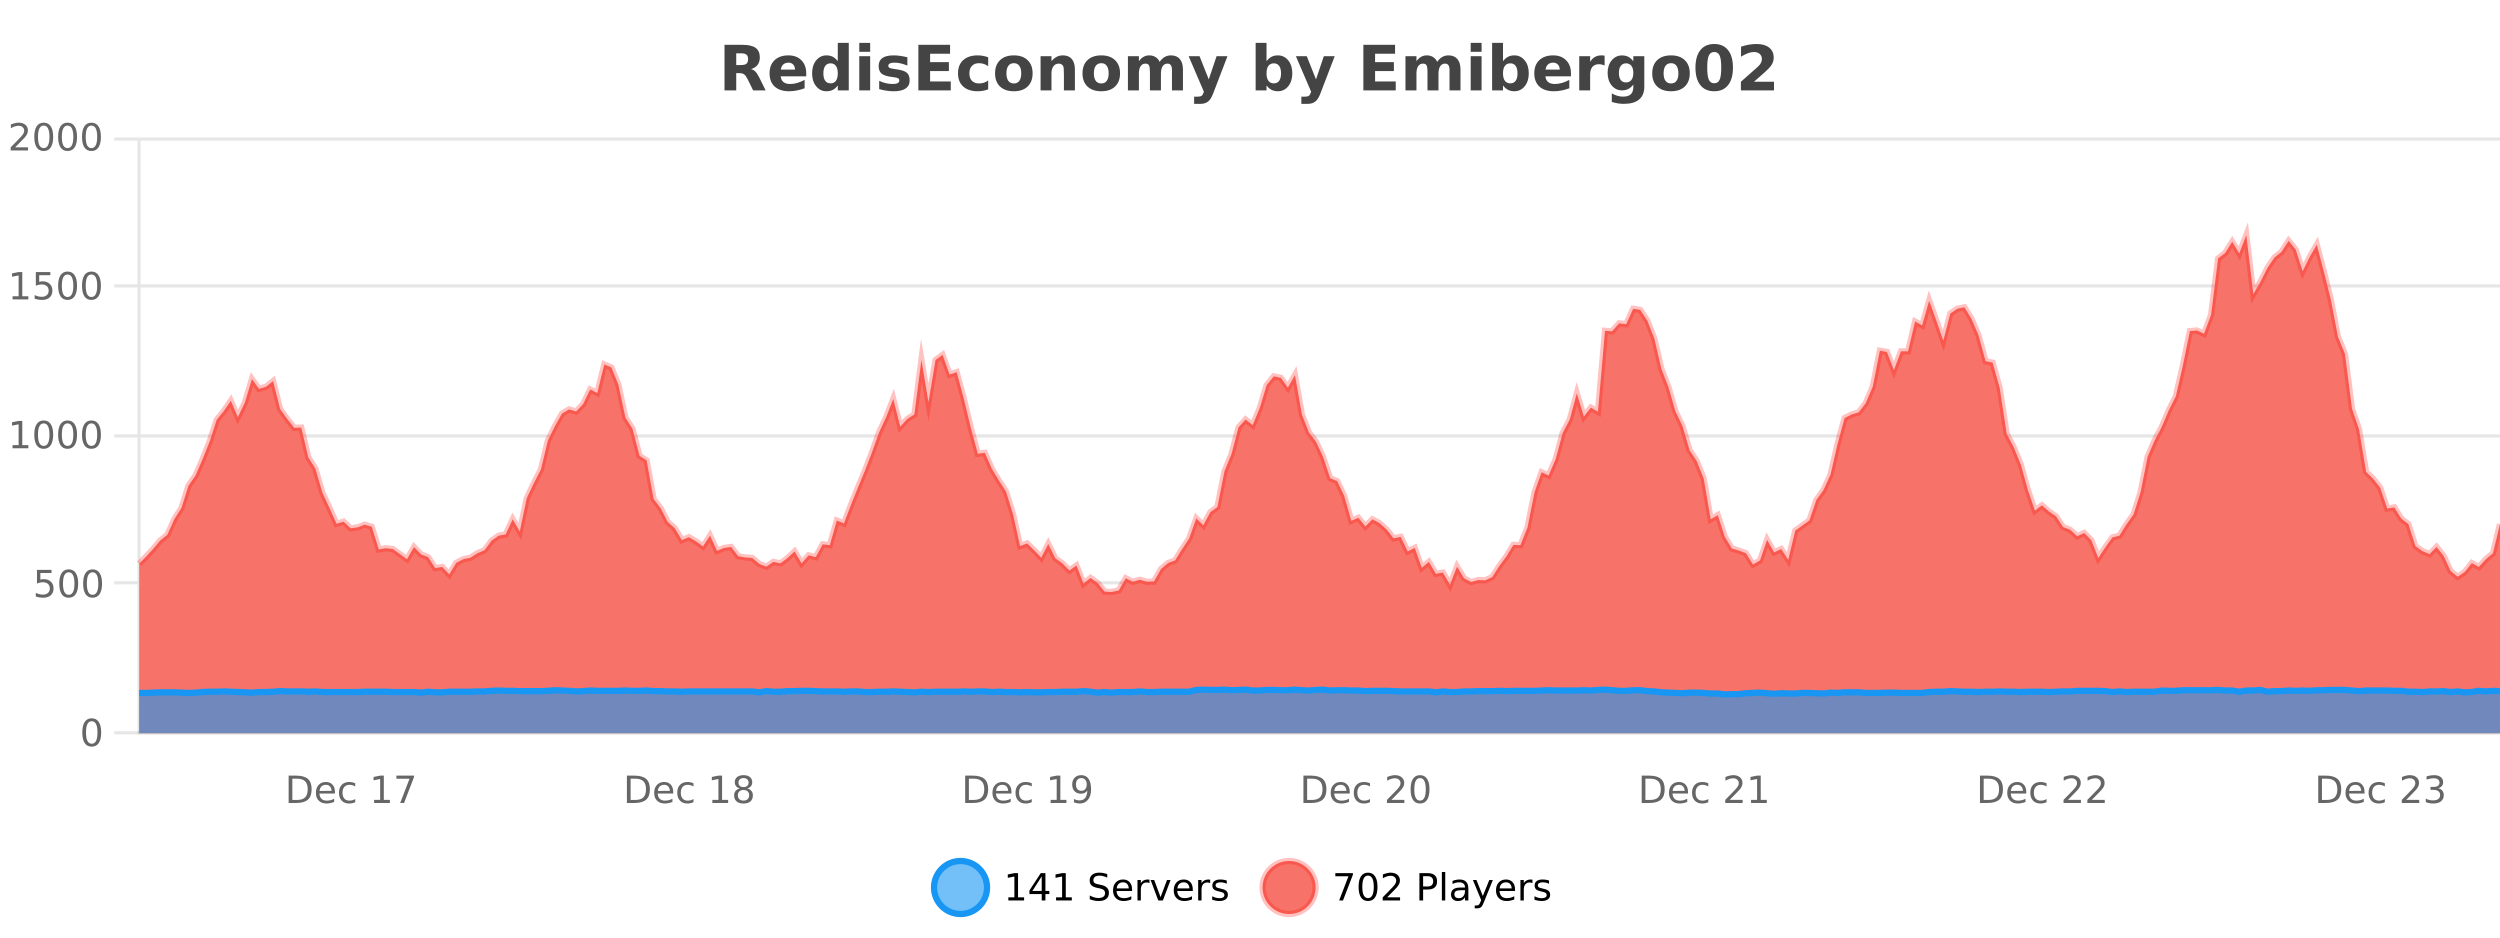 <?xml version="1.0" encoding="UTF-8"?>
<svg xmlns="http://www.w3.org/2000/svg" xmlns:xlink="http://www.w3.org/1999/xlink" width="800pt" height="300pt" viewBox="0 0 800 300" version="1.1">
<defs>
<clipPath id="clip1">
  <path d="M 270 263 L 345 263 L 345 300 L 270 300 Z M 270 263 "/>
</clipPath>
<clipPath id="clip2">
  <path d="M 375 263 L 450 263 L 450 300 L 375 300 Z M 375 263 "/>
</clipPath>
<clipPath id="clip3">
  <path d="M 44.539 75 L 800 75 L 800 234.602 L 44.539 234.602 Z M 44.539 75 "/>
</clipPath>
<clipPath id="clip4">
  <path d="M 43.539 46 L 800 46 L 800 218 L 43.539 218 Z M 43.539 46 "/>
</clipPath>
<clipPath id="clip5">
  <path d="M 44.539 220 L 800 220 L 800 234.602 L 44.539 234.602 Z M 44.539 220 "/>
</clipPath>
<clipPath id="clip6">
  <path d="M 43.539 192 L 800 192 L 800 235.602 L 43.539 235.602 Z M 43.539 192 "/>
</clipPath>
</defs>
<g id="surface1164946">
<rect x="0" y="0" width="800" height="300" style="fill:rgb(100%,100%,100%);fill-opacity:1;stroke:none;"/>
<path style="fill:none;stroke-width:1;stroke-linecap:butt;stroke-linejoin:miter;stroke:rgb(0%,0%,0%);stroke-opacity:0.098;stroke-miterlimit:10;" d="M 45 234.5 L 800 234.5 "/>
<path style="fill:none;stroke-width:1;stroke-linecap:butt;stroke-linejoin:miter;stroke:rgb(0%,0%,0%);stroke-opacity:0.098;stroke-miterlimit:10;" d="M 36.539 234.5 L 44 234.5 "/>
<path style="fill:none;stroke-width:1;stroke-linecap:butt;stroke-linejoin:miter;stroke:rgb(0%,0%,0%);stroke-opacity:0.098;stroke-miterlimit:10;" d="M 45 186.5 L 800 186.5 "/>
<path style="fill:none;stroke-width:1;stroke-linecap:butt;stroke-linejoin:miter;stroke:rgb(0%,0%,0%);stroke-opacity:0.098;stroke-miterlimit:10;" d="M 36.539 186.5 L 44 186.5 "/>
<path style="fill:none;stroke-width:1;stroke-linecap:butt;stroke-linejoin:miter;stroke:rgb(0%,0%,0%);stroke-opacity:0.098;stroke-miterlimit:10;" d="M 45 139.5 L 800 139.5 "/>
<path style="fill:none;stroke-width:1;stroke-linecap:butt;stroke-linejoin:miter;stroke:rgb(0%,0%,0%);stroke-opacity:0.098;stroke-miterlimit:10;" d="M 36.539 139.5 L 44 139.5 "/>
<path style="fill:none;stroke-width:1;stroke-linecap:butt;stroke-linejoin:miter;stroke:rgb(0%,0%,0%);stroke-opacity:0.098;stroke-miterlimit:10;" d="M 45 91.5 L 800 91.5 "/>
<path style="fill:none;stroke-width:1;stroke-linecap:butt;stroke-linejoin:miter;stroke:rgb(0%,0%,0%);stroke-opacity:0.098;stroke-miterlimit:10;" d="M 36.539 91.5 L 44 91.5 "/>
<path style="fill:none;stroke-width:1;stroke-linecap:butt;stroke-linejoin:miter;stroke:rgb(0%,0%,0%);stroke-opacity:0.098;stroke-miterlimit:10;" d="M 45 44.5 L 800 44.5 "/>
<path style="fill:none;stroke-width:1;stroke-linecap:butt;stroke-linejoin:miter;stroke:rgb(0%,0%,0%);stroke-opacity:0.098;stroke-miterlimit:10;" d="M 36.539 44.5 L 44 44.5 "/>
<path style=" stroke:none;fill-rule:nonzero;fill:rgb(9.02%,58.824%,95.294%);fill-opacity:0.6;" d="M 315.852 284 C 315.852 288.688 312.055 292.484 307.367 292.484 C 302.684 292.484 298.883 288.688 298.883 284 C 298.883 279.312 302.684 275.516 307.367 275.516 C 312.055 275.516 315.852 279.312 315.852 284 Z M 315.852 284 "/>
<g clip-path="url(#clip1)" clip-rule="nonzero">
<path style="fill:none;stroke-width:2;stroke-linecap:butt;stroke-linejoin:miter;stroke:rgb(9.02%,58.824%,95.294%);stroke-opacity:1;stroke-miterlimit:10;" d="M 315.852 284 C 315.852 288.688 312.055 292.484 307.367 292.484 C 302.684 292.484 298.883 288.688 298.883 284 C 298.883 279.312 302.684 275.516 307.367 275.516 C 312.055 275.516 315.852 279.312 315.852 284 Z M 315.852 284 "/>
</g>
<path style=" stroke:none;fill-rule:nonzero;fill:rgb(0%,0%,0%);fill-opacity:1;" d="M 322.664 287.156 L 324.602 287.156 L 324.602 280.484 L 322.492 280.906 L 322.492 279.828 L 324.586 279.406 L 325.773 279.406 L 325.773 287.156 L 327.711 287.156 L 327.711 288.156 L 322.664 288.156 Z M 333.348 280.438 L 330.363 285.109 L 333.348 285.109 Z M 333.035 279.406 L 334.535 279.406 L 334.535 285.109 L 335.785 285.109 L 335.785 286.094 L 334.535 286.094 L 334.535 288.156 L 333.348 288.156 L 333.348 286.094 L 329.41 286.094 L 329.41 284.953 Z M 337.938 287.156 L 339.875 287.156 L 339.875 280.484 L 337.766 280.906 L 337.766 279.828 L 339.859 279.406 L 341.047 279.406 L 341.047 287.156 L 342.984 287.156 L 342.984 288.156 L 337.938 288.156 Z M 354.32 279.688 L 354.32 280.844 C 353.871 280.637 353.445 280.48 353.039 280.375 C 352.641 280.262 352.262 280.203 351.898 280.203 C 351.25 280.203 350.75 280.328 350.398 280.578 C 350.055 280.828 349.883 281.188 349.883 281.656 C 349.883 282.043 349.996 282.336 350.227 282.531 C 350.453 282.73 350.898 282.887 351.555 283 L 352.258 283.156 C 353.141 283.324 353.793 283.621 354.211 284.047 C 354.637 284.465 354.852 285.027 354.852 285.734 C 354.852 286.59 354.562 287.234 353.992 287.672 C 353.43 288.109 352.594 288.328 351.492 288.328 C 351.086 288.328 350.648 288.281 350.18 288.188 C 349.711 288.094 349.227 287.953 348.727 287.766 L 348.727 286.547 C 349.203 286.82 349.672 287.023 350.133 287.156 C 350.602 287.293 351.055 287.359 351.492 287.359 C 352.168 287.359 352.688 287.23 353.055 286.969 C 353.43 286.699 353.617 286.32 353.617 285.828 C 353.617 285.402 353.48 285.07 353.211 284.828 C 352.949 284.578 352.516 284.398 351.914 284.281 L 351.195 284.141 C 350.309 283.965 349.668 283.688 349.273 283.312 C 348.887 282.938 348.695 282.418 348.695 281.75 C 348.695 280.969 348.965 280.359 349.508 279.922 C 350.047 279.477 350.797 279.25 351.758 279.25 C 352.172 279.25 352.59 279.289 353.008 279.359 C 353.434 279.434 353.871 279.543 354.32 279.688 Z M 362.266 284.609 L 362.266 285.125 L 357.297 285.125 C 357.348 285.875 357.57 286.445 357.969 286.828 C 358.375 287.215 358.93 287.406 359.641 287.406 C 360.055 287.406 360.457 287.359 360.844 287.266 C 361.238 287.164 361.629 287.008 362.016 286.797 L 362.016 287.828 C 361.617 287.984 361.219 288.105 360.812 288.188 C 360.406 288.281 359.992 288.328 359.578 288.328 C 358.535 288.328 357.707 288.027 357.094 287.422 C 356.477 286.809 356.172 285.98 356.172 284.938 C 356.172 283.867 356.461 283.016 357.047 282.391 C 357.629 281.758 358.41 281.438 359.391 281.438 C 360.273 281.438 360.973 281.727 361.484 282.297 C 362.004 282.859 362.266 283.633 362.266 284.609 Z M 361.188 284.281 C 361.176 283.699 361.008 283.23 360.688 282.875 C 360.363 282.523 359.938 282.344 359.406 282.344 C 358.801 282.344 358.316 282.516 357.953 282.859 C 357.598 283.203 357.395 283.684 357.344 284.297 Z M 367.836 282.594 C 367.711 282.531 367.574 282.484 367.43 282.453 C 367.293 282.414 367.137 282.391 366.961 282.391 C 366.355 282.391 365.887 282.59 365.555 282.984 C 365.23 283.383 365.07 283.953 365.07 284.703 L 365.07 288.156 L 363.992 288.156 L 363.992 281.594 L 365.07 281.594 L 365.07 282.609 C 365.297 282.215 365.594 281.922 365.961 281.734 C 366.324 281.539 366.766 281.438 367.289 281.438 C 367.359 281.438 367.438 281.445 367.523 281.453 C 367.617 281.465 367.715 281.48 367.82 281.5 Z M 368.195 281.594 L 369.336 281.594 L 371.383 287.094 L 373.445 281.594 L 374.586 281.594 L 372.117 288.156 L 370.648 288.156 Z M 381.688 284.609 L 381.688 285.125 L 376.719 285.125 C 376.77 285.875 376.992 286.445 377.391 286.828 C 377.797 287.215 378.352 287.406 379.062 287.406 C 379.477 287.406 379.879 287.359 380.266 287.266 C 380.66 287.164 381.051 287.008 381.438 286.797 L 381.438 287.828 C 381.039 287.984 380.641 288.105 380.234 288.188 C 379.828 288.281 379.414 288.328 379 288.328 C 377.957 288.328 377.129 288.027 376.516 287.422 C 375.898 286.809 375.594 285.98 375.594 284.938 C 375.594 283.867 375.883 283.016 376.469 282.391 C 377.051 281.758 377.832 281.438 378.812 281.438 C 379.695 281.438 380.395 281.727 380.906 282.297 C 381.426 282.859 381.688 283.633 381.688 284.609 Z M 380.609 284.281 C 380.598 283.699 380.43 283.23 380.109 282.875 C 379.785 282.523 379.359 282.344 378.828 282.344 C 378.223 282.344 377.738 282.516 377.375 282.859 C 377.02 283.203 376.816 283.684 376.766 284.297 Z M 387.258 282.594 C 387.133 282.531 386.996 282.484 386.852 282.453 C 386.715 282.414 386.559 282.391 386.383 282.391 C 385.777 282.391 385.309 282.59 384.977 282.984 C 384.652 283.383 384.492 283.953 384.492 284.703 L 384.492 288.156 L 383.414 288.156 L 383.414 281.594 L 384.492 281.594 L 384.492 282.609 C 384.719 282.215 385.016 281.922 385.383 281.734 C 385.746 281.539 386.188 281.438 386.711 281.438 C 386.781 281.438 386.859 281.445 386.945 281.453 C 387.039 281.465 387.137 281.48 387.242 281.5 Z M 392.562 281.781 L 392.562 282.812 C 392.258 282.656 391.941 282.543 391.609 282.469 C 391.285 282.387 390.945 282.344 390.594 282.344 C 390.062 282.344 389.66 282.43 389.391 282.594 C 389.117 282.75 388.984 282.996 388.984 283.328 C 388.984 283.578 389.078 283.777 389.266 283.922 C 389.461 284.059 389.852 284.188 390.438 284.312 L 390.797 284.406 C 391.566 284.562 392.113 284.793 392.438 285.094 C 392.758 285.398 392.922 285.812 392.922 286.344 C 392.922 286.961 392.676 287.445 392.188 287.797 C 391.707 288.152 391.047 288.328 390.203 288.328 C 389.848 288.328 389.477 288.289 389.094 288.219 C 388.719 288.156 388.32 288.059 387.906 287.922 L 387.906 286.797 C 388.301 287.008 388.691 287.164 389.078 287.266 C 389.461 287.371 389.848 287.422 390.234 287.422 C 390.734 287.422 391.117 287.34 391.391 287.172 C 391.672 286.996 391.812 286.746 391.812 286.422 C 391.812 286.133 391.711 285.906 391.516 285.75 C 391.316 285.594 390.883 285.445 390.219 285.297 L 389.844 285.219 C 389.176 285.074 388.691 284.855 388.391 284.562 C 388.098 284.273 387.953 283.875 387.953 283.375 C 387.953 282.75 388.172 282.273 388.609 281.938 C 389.047 281.605 389.664 281.438 390.469 281.438 C 390.863 281.438 391.238 281.469 391.594 281.531 C 391.945 281.586 392.27 281.668 392.562 281.781 Z M 317.367 277.016 "/>
<path style=" stroke:none;fill-rule:nonzero;fill:rgb(96.863%,44.706%,40.784%);fill-opacity:1;" d="M 420.988 284 C 420.988 288.688 417.191 292.484 412.504 292.484 C 407.82 292.484 404.02 288.688 404.02 284 C 404.02 279.312 407.82 275.516 412.504 275.516 C 417.191 275.516 420.988 279.312 420.988 284 Z M 420.988 284 "/>
<g clip-path="url(#clip2)" clip-rule="nonzero">
<path style="fill:none;stroke-width:2;stroke-linecap:butt;stroke-linejoin:miter;stroke:rgb(100%,4.706%,0%);stroke-opacity:0.247;stroke-miterlimit:10;" d="M 420.988 284 C 420.988 288.688 417.191 292.484 412.504 292.484 C 407.82 292.484 404.02 288.688 404.02 284 C 404.02 279.312 407.82 275.516 412.504 275.516 C 417.191 275.516 420.988 279.312 420.988 284 Z M 420.988 284 "/>
</g>
<path style=" stroke:none;fill-rule:nonzero;fill:rgb(0%,0%,0%);fill-opacity:1;" d="M 427.305 279.406 L 432.93 279.406 L 432.93 279.906 L 429.758 288.156 L 428.523 288.156 L 431.508 280.406 L 427.305 280.406 Z M 437.766 280.188 C 437.16 280.188 436.703 280.492 436.391 281.094 C 436.086 281.688 435.938 282.59 435.938 283.797 C 435.938 284.996 436.086 285.898 436.391 286.5 C 436.703 287.094 437.16 287.391 437.766 287.391 C 438.379 287.391 438.836 287.094 439.141 286.5 C 439.453 285.898 439.609 284.996 439.609 283.797 C 439.609 282.59 439.453 281.688 439.141 281.094 C 438.836 280.492 438.379 280.188 437.766 280.188 Z M 437.766 279.25 C 438.742 279.25 439.492 279.641 440.016 280.422 C 440.535 281.195 440.797 282.32 440.797 283.797 C 440.797 285.266 440.535 286.391 440.016 287.172 C 439.492 287.945 438.742 288.328 437.766 288.328 C 436.785 288.328 436.035 287.945 435.516 287.172 C 435.004 286.391 434.75 285.266 434.75 283.797 C 434.75 282.32 435.004 281.195 435.516 280.422 C 436.035 279.641 436.785 279.25 437.766 279.25 Z M 443.883 287.156 L 448.023 287.156 L 448.023 288.156 L 442.461 288.156 L 442.461 287.156 C 442.906 286.699 443.516 286.078 444.289 285.297 C 445.07 284.508 445.559 283.996 445.758 283.766 C 446.141 283.352 446.406 282.996 446.555 282.703 C 446.711 282.402 446.789 282.109 446.789 281.828 C 446.789 281.359 446.621 280.98 446.289 280.688 C 445.965 280.398 445.543 280.25 445.023 280.25 C 444.648 280.25 444.25 280.312 443.836 280.438 C 443.43 280.562 442.992 280.762 442.523 281.031 L 442.523 279.828 C 443 279.641 443.445 279.5 443.852 279.406 C 444.266 279.305 444.648 279.25 444.992 279.25 C 445.898 279.25 446.621 279.48 447.164 279.938 C 447.703 280.387 447.977 280.992 447.977 281.75 C 447.977 282.105 447.906 282.445 447.773 282.766 C 447.637 283.09 447.391 283.469 447.039 283.906 C 446.934 284.023 446.621 284.352 446.102 284.891 C 445.578 285.434 444.84 286.188 443.883 287.156 Z M 455.398 280.375 L 455.398 283.672 L 456.883 283.672 C 457.434 283.672 457.859 283.531 458.164 283.25 C 458.465 282.961 458.617 282.547 458.617 282.016 C 458.617 281.496 458.465 281.094 458.164 280.812 C 457.859 280.523 457.434 280.375 456.883 280.375 Z M 454.211 279.406 L 456.883 279.406 C 457.871 279.406 458.617 279.633 459.117 280.078 C 459.617 280.516 459.867 281.164 459.867 282.016 C 459.867 282.883 459.617 283.539 459.117 283.984 C 458.617 284.422 457.871 284.641 456.883 284.641 L 455.398 284.641 L 455.398 288.156 L 454.211 288.156 Z M 461.398 279.031 L 462.477 279.031 L 462.477 288.156 L 461.398 288.156 Z M 467.719 284.859 C 466.852 284.859 466.25 284.961 465.906 285.156 C 465.57 285.355 465.406 285.695 465.406 286.172 C 465.406 286.559 465.531 286.867 465.781 287.094 C 466.039 287.312 466.383 287.422 466.812 287.422 C 467.414 287.422 467.895 287.215 468.25 286.797 C 468.613 286.371 468.797 285.805 468.797 285.094 L 468.797 284.859 Z M 469.875 284.406 L 469.875 288.156 L 468.797 288.156 L 468.797 287.156 C 468.547 287.555 468.238 287.852 467.875 288.047 C 467.508 288.234 467.062 288.328 466.531 288.328 C 465.852 288.328 465.316 288.141 464.922 287.766 C 464.523 287.383 464.328 286.875 464.328 286.25 C 464.328 285.512 464.57 284.953 465.062 284.578 C 465.562 284.203 466.301 284.016 467.281 284.016 L 468.797 284.016 L 468.797 283.906 C 468.797 283.406 468.629 283.023 468.297 282.75 C 467.973 282.48 467.52 282.344 466.938 282.344 C 466.562 282.344 466.191 282.391 465.828 282.484 C 465.473 282.578 465.133 282.715 464.812 282.891 L 464.812 281.891 C 465.207 281.734 465.586 281.621 465.953 281.547 C 466.328 281.477 466.691 281.438 467.047 281.438 C 467.992 281.438 468.703 281.684 469.172 282.172 C 469.641 282.664 469.875 283.406 469.875 284.406 Z M 474.82 288.766 C 474.516 289.547 474.219 290.055 473.93 290.297 C 473.637 290.535 473.25 290.656 472.773 290.656 L 471.914 290.656 L 471.914 289.75 L 472.539 289.75 C 472.84 289.75 473.07 289.676 473.227 289.531 C 473.391 289.395 473.574 289.066 473.773 288.547 L 473.977 288.047 L 471.32 281.594 L 472.461 281.594 L 474.508 286.719 L 476.57 281.594 L 477.711 281.594 Z M 484.812 284.609 L 484.812 285.125 L 479.844 285.125 C 479.895 285.875 480.117 286.445 480.516 286.828 C 480.922 287.215 481.477 287.406 482.188 287.406 C 482.602 287.406 483.004 287.359 483.391 287.266 C 483.785 287.164 484.176 287.008 484.562 286.797 L 484.562 287.828 C 484.164 287.984 483.766 288.105 483.359 288.188 C 482.953 288.281 482.539 288.328 482.125 288.328 C 481.082 288.328 480.254 288.027 479.641 287.422 C 479.023 286.809 478.719 285.98 478.719 284.938 C 478.719 283.867 479.008 283.016 479.594 282.391 C 480.176 281.758 480.957 281.438 481.938 281.438 C 482.82 281.438 483.52 281.727 484.031 282.297 C 484.551 282.859 484.812 283.633 484.812 284.609 Z M 483.734 284.281 C 483.723 283.699 483.555 283.23 483.234 282.875 C 482.91 282.523 482.484 282.344 481.953 282.344 C 481.348 282.344 480.863 282.516 480.5 282.859 C 480.145 283.203 479.941 283.684 479.891 284.297 Z M 490.383 282.594 C 490.258 282.531 490.121 282.484 489.977 282.453 C 489.84 282.414 489.684 282.391 489.508 282.391 C 488.902 282.391 488.434 282.59 488.102 282.984 C 487.777 283.383 487.617 283.953 487.617 284.703 L 487.617 288.156 L 486.539 288.156 L 486.539 281.594 L 487.617 281.594 L 487.617 282.609 C 487.844 282.215 488.141 281.922 488.508 281.734 C 488.871 281.539 489.312 281.438 489.836 281.438 C 489.906 281.438 489.984 281.445 490.07 281.453 C 490.164 281.465 490.262 281.48 490.367 281.5 Z M 495.691 281.781 L 495.691 282.812 C 495.387 282.656 495.07 282.543 494.738 282.469 C 494.414 282.387 494.074 282.344 493.723 282.344 C 493.191 282.344 492.789 282.43 492.52 282.594 C 492.246 282.75 492.113 282.996 492.113 283.328 C 492.113 283.578 492.207 283.777 492.395 283.922 C 492.59 284.059 492.98 284.188 493.566 284.312 L 493.926 284.406 C 494.695 284.562 495.242 284.793 495.566 285.094 C 495.887 285.398 496.051 285.812 496.051 286.344 C 496.051 286.961 495.805 287.445 495.316 287.797 C 494.836 288.152 494.176 288.328 493.332 288.328 C 492.977 288.328 492.605 288.289 492.223 288.219 C 491.848 288.156 491.449 288.059 491.035 287.922 L 491.035 286.797 C 491.43 287.008 491.82 287.164 492.207 287.266 C 492.59 287.371 492.977 287.422 493.363 287.422 C 493.863 287.422 494.246 287.34 494.52 287.172 C 494.801 286.996 494.941 286.746 494.941 286.422 C 494.941 286.133 494.84 285.906 494.645 285.75 C 494.445 285.594 494.012 285.445 493.348 285.297 L 492.973 285.219 C 492.305 285.074 491.82 284.855 491.52 284.562 C 491.227 284.273 491.082 283.875 491.082 283.375 C 491.082 282.75 491.301 282.273 491.738 281.938 C 492.176 281.605 492.793 281.438 493.598 281.438 C 493.992 281.438 494.367 281.469 494.723 281.531 C 495.074 281.586 495.398 281.668 495.691 281.781 Z M 422.504 277.016 "/>
<path style=" stroke:none;fill-rule:nonzero;fill:rgb(26.667%,26.667%,26.667%);fill-opacity:1;" d="M 237.172 20.812 C 237.961 20.812 238.531 20.668 238.875 20.375 C 239.219 20.074 239.391 19.59 239.391 18.922 C 239.391 18.258 239.219 17.781 238.875 17.5 C 238.531 17.211 237.961 17.062 237.172 17.062 L 235.594 17.062 L 235.594 20.812 Z M 235.594 23.406 L 235.594 28.922 L 231.844 28.922 L 231.844 14.344 L 237.578 14.344 C 239.492 14.344 240.898 14.668 241.797 15.312 C 242.691 15.961 243.141 16.977 243.141 18.359 C 243.141 19.328 242.906 20.125 242.438 20.75 C 241.977 21.367 241.281 21.82 240.344 22.109 C 240.852 22.227 241.312 22.492 241.719 22.906 C 242.125 23.312 242.535 23.938 242.953 24.781 L 245 28.922 L 241 28.922 L 239.219 25.297 C 238.863 24.57 238.5 24.074 238.125 23.812 C 237.758 23.543 237.27 23.406 236.656 23.406 Z M 257.992 23.422 L 257.992 24.422 L 249.82 24.422 C 249.902 25.246 250.199 25.859 250.711 26.266 C 251.219 26.672 251.93 26.875 252.836 26.875 C 253.574 26.875 254.328 26.766 255.102 26.547 C 255.871 26.328 256.664 26 257.477 25.562 L 257.477 28.25 C 256.652 28.562 255.824 28.797 254.992 28.953 C 254.168 29.117 253.344 29.203 252.523 29.203 C 250.543 29.203 249 28.703 247.898 27.703 C 246.805 26.695 246.258 25.281 246.258 23.469 C 246.258 21.68 246.793 20.273 247.867 19.25 C 248.949 18.23 250.434 17.719 252.32 17.719 C 254.039 17.719 255.414 18.242 256.445 19.281 C 257.477 20.312 257.992 21.695 257.992 23.422 Z M 254.398 22.266 C 254.398 21.602 254.203 21.062 253.82 20.656 C 253.434 20.25 252.93 20.047 252.305 20.047 C 251.625 20.047 251.074 20.242 250.648 20.625 C 250.23 21 249.969 21.547 249.867 22.266 Z M 268.09 19.578 L 268.09 13.719 L 271.605 13.719 L 271.605 28.922 L 268.09 28.922 L 268.09 27.344 C 267.609 27.992 267.078 28.465 266.496 28.766 C 265.91 29.055 265.238 29.203 264.48 29.203 C 263.137 29.203 262.031 28.668 261.168 27.594 C 260.301 26.523 259.871 25.148 259.871 23.469 C 259.871 21.781 260.301 20.402 261.168 19.328 C 262.031 18.258 263.137 17.719 264.48 17.719 C 265.238 17.719 265.91 17.871 266.496 18.172 C 267.078 18.477 267.609 18.945 268.09 19.578 Z M 265.777 26.672 C 266.527 26.672 267.098 26.402 267.496 25.859 C 267.891 25.309 268.09 24.512 268.09 23.469 C 268.09 22.43 267.891 21.637 267.496 21.094 C 267.098 20.543 266.527 20.266 265.777 20.266 C 265.035 20.266 264.469 20.543 264.074 21.094 C 263.676 21.637 263.48 22.43 263.48 23.469 C 263.48 24.512 263.676 25.309 264.074 25.859 C 264.469 26.402 265.035 26.672 265.777 26.672 Z M 274.969 17.984 L 278.453 17.984 L 278.453 28.922 L 274.969 28.922 Z M 274.969 13.719 L 278.453 13.719 L 278.453 16.578 L 274.969 16.578 Z M 290.355 18.328 L 290.355 20.984 C 289.613 20.672 288.895 20.438 288.199 20.281 C 287.5 20.125 286.84 20.047 286.215 20.047 C 285.559 20.047 285.066 20.133 284.746 20.297 C 284.422 20.465 284.262 20.719 284.262 21.062 C 284.262 21.344 284.379 21.559 284.621 21.703 C 284.871 21.852 285.309 21.961 285.934 22.031 L 286.559 22.125 C 288.348 22.355 289.551 22.73 290.168 23.25 C 290.781 23.773 291.09 24.59 291.09 25.703 C 291.09 26.871 290.656 27.746 289.793 28.328 C 288.938 28.914 287.66 29.203 285.965 29.203 C 285.234 29.203 284.484 29.145 283.715 29.031 C 282.941 28.918 282.152 28.746 281.34 28.516 L 281.34 25.859 C 282.035 26.203 282.75 26.461 283.48 26.625 C 284.207 26.793 284.953 26.875 285.715 26.875 C 286.402 26.875 286.918 26.781 287.262 26.594 C 287.605 26.406 287.777 26.125 287.777 25.75 C 287.777 25.438 287.656 25.211 287.418 25.062 C 287.176 24.906 286.703 24.789 285.996 24.703 L 285.387 24.625 C 283.824 24.43 282.73 24.07 282.105 23.547 C 281.48 23.016 281.168 22.215 281.168 21.141 C 281.168 19.984 281.562 19.125 282.355 18.562 C 283.156 18 284.375 17.719 286.012 17.719 C 286.656 17.719 287.332 17.773 288.043 17.875 C 288.75 17.969 289.52 18.121 290.355 18.328 Z M 293.883 14.344 L 304.023 14.344 L 304.023 17.188 L 297.633 17.188 L 297.633 19.891 L 303.648 19.891 L 303.648 22.734 L 297.633 22.734 L 297.633 26.078 L 304.242 26.078 L 304.242 28.922 L 293.883 28.922 Z M 316.219 18.328 L 316.219 21.172 C 315.75 20.852 315.273 20.609 314.797 20.453 C 314.316 20.297 313.816 20.219 313.297 20.219 C 312.328 20.219 311.566 20.508 311.016 21.078 C 310.473 21.641 310.203 22.438 310.203 23.469 C 310.203 24.492 310.473 25.289 311.016 25.859 C 311.566 26.422 312.328 26.703 313.297 26.703 C 313.848 26.703 314.367 26.625 314.859 26.469 C 315.348 26.305 315.801 26.059 316.219 25.734 L 316.219 28.594 C 315.676 28.805 315.125 28.953 314.562 29.047 C 314 29.148 313.43 29.203 312.859 29.203 C 310.891 29.203 309.348 28.699 308.234 27.688 C 307.117 26.68 306.562 25.273 306.562 23.469 C 306.562 21.656 307.117 20.246 308.234 19.234 C 309.348 18.227 310.891 17.719 312.859 17.719 C 313.43 17.719 313.992 17.773 314.547 17.875 C 315.109 17.969 315.664 18.121 316.219 18.328 Z M 324.449 20.219 C 323.668 20.219 323.074 20.5 322.668 21.062 C 322.262 21.617 322.059 22.418 322.059 23.469 C 322.059 24.512 322.262 25.312 322.668 25.875 C 323.074 26.43 323.668 26.703 324.449 26.703 C 325.207 26.703 325.785 26.43 326.184 25.875 C 326.59 25.312 326.793 24.512 326.793 23.469 C 326.793 22.418 326.59 21.617 326.184 21.062 C 325.785 20.5 325.207 20.219 324.449 20.219 Z M 324.449 17.719 C 326.324 17.719 327.785 18.23 328.84 19.25 C 329.902 20.262 330.434 21.668 330.434 23.469 C 330.434 25.262 329.902 26.668 328.84 27.688 C 327.785 28.699 326.324 29.203 324.449 29.203 C 322.551 29.203 321.074 28.699 320.012 27.688 C 318.949 26.668 318.418 25.262 318.418 23.469 C 318.418 21.668 318.949 20.262 320.012 19.25 C 321.074 18.23 322.551 17.719 324.449 17.719 Z M 343.969 22.266 L 343.969 28.922 L 340.453 28.922 L 340.453 23.828 C 340.453 22.883 340.43 22.23 340.391 21.875 C 340.348 21.512 340.273 21.246 340.172 21.078 C 340.035 20.852 339.848 20.672 339.609 20.547 C 339.379 20.422 339.113 20.359 338.812 20.359 C 338.082 20.359 337.508 20.641 337.094 21.203 C 336.676 21.766 336.469 22.547 336.469 23.547 L 336.469 28.922 L 332.984 28.922 L 332.984 17.984 L 336.469 17.984 L 336.469 19.578 C 337 18.945 337.562 18.477 338.156 18.172 C 338.75 17.871 339.398 17.719 340.109 17.719 C 341.379 17.719 342.336 18.109 342.984 18.891 C 343.641 19.664 343.969 20.789 343.969 22.266 Z M 352.43 20.219 C 351.648 20.219 351.055 20.5 350.648 21.062 C 350.242 21.617 350.039 22.418 350.039 23.469 C 350.039 24.512 350.242 25.312 350.648 25.875 C 351.055 26.43 351.648 26.703 352.43 26.703 C 353.188 26.703 353.766 26.43 354.164 25.875 C 354.57 25.312 354.773 24.512 354.773 23.469 C 354.773 22.418 354.57 21.617 354.164 21.062 C 353.766 20.5 353.188 20.219 352.43 20.219 Z M 352.43 17.719 C 354.305 17.719 355.766 18.23 356.82 19.25 C 357.883 20.262 358.414 21.668 358.414 23.469 C 358.414 25.262 357.883 26.668 356.82 27.688 C 355.766 28.699 354.305 29.203 352.43 29.203 C 350.531 29.203 349.055 28.699 347.992 27.688 C 346.93 26.668 346.398 25.262 346.398 23.469 C 346.398 21.668 346.93 20.262 347.992 19.25 C 349.055 18.23 350.531 17.719 352.43 17.719 Z M 371.09 19.797 C 371.535 19.121 372.062 18.605 372.668 18.25 C 373.281 17.898 373.953 17.719 374.684 17.719 C 375.934 17.719 376.887 18.109 377.543 18.891 C 378.207 19.664 378.543 20.789 378.543 22.266 L 378.543 28.922 L 375.027 28.922 L 375.027 23.219 C 375.027 23.137 375.027 23.047 375.027 22.953 C 375.035 22.859 375.043 22.73 375.043 22.562 C 375.043 21.793 374.926 21.234 374.699 20.891 C 374.469 20.539 374.098 20.359 373.59 20.359 C 372.934 20.359 372.422 20.637 372.059 21.188 C 371.691 21.73 371.504 22.516 371.496 23.547 L 371.496 28.922 L 367.98 28.922 L 367.98 23.219 C 367.98 22.012 367.875 21.234 367.668 20.891 C 367.457 20.539 367.09 20.359 366.559 20.359 C 365.879 20.359 365.359 20.637 364.996 21.188 C 364.629 21.73 364.449 22.516 364.449 23.547 L 364.449 28.922 L 360.934 28.922 L 360.934 17.984 L 364.449 17.984 L 364.449 19.578 C 364.887 18.965 365.379 18.5 365.934 18.188 C 366.484 17.875 367.098 17.719 367.777 17.719 C 368.527 17.719 369.191 17.902 369.777 18.266 C 370.359 18.633 370.797 19.141 371.09 19.797 Z M 380.367 17.984 L 383.852 17.984 L 386.805 25.406 L 389.305 17.984 L 392.789 17.984 L 388.195 29.953 C 387.734 31.172 387.195 32.02 386.57 32.5 C 385.953 32.988 385.148 33.234 384.148 33.234 L 382.117 33.234 L 382.117 30.938 L 383.211 30.938 C 383.805 30.938 384.234 30.844 384.508 30.656 C 384.777 30.469 384.984 30.129 385.133 29.641 L 385.242 29.344 Z M 407.617 26.672 C 408.367 26.672 408.938 26.402 409.336 25.859 C 409.73 25.309 409.93 24.512 409.93 23.469 C 409.93 22.43 409.73 21.637 409.336 21.094 C 408.938 20.543 408.367 20.266 407.617 20.266 C 406.867 20.266 406.289 20.543 405.883 21.094 C 405.484 21.637 405.289 22.43 405.289 23.469 C 405.289 24.5 405.484 25.293 405.883 25.844 C 406.289 26.398 406.867 26.672 407.617 26.672 Z M 405.289 19.578 C 405.777 18.945 406.312 18.477 406.898 18.172 C 407.48 17.871 408.152 17.719 408.914 17.719 C 410.266 17.719 411.375 18.258 412.242 19.328 C 413.105 20.402 413.539 21.781 413.539 23.469 C 413.539 25.148 413.105 26.523 412.242 27.594 C 411.375 28.668 410.266 29.203 408.914 29.203 C 408.152 29.203 407.48 29.051 406.898 28.75 C 406.312 28.449 405.777 27.98 405.289 27.344 L 405.289 28.922 L 401.805 28.922 L 401.805 13.719 L 405.289 13.719 Z M 414.684 17.984 L 418.168 17.984 L 421.121 25.406 L 423.621 17.984 L 427.105 17.984 L 422.512 29.953 C 422.051 31.172 421.512 32.02 420.887 32.5 C 420.27 32.988 419.465 33.234 418.465 33.234 L 416.434 33.234 L 416.434 30.938 L 417.527 30.938 C 418.121 30.938 418.551 30.844 418.824 30.656 C 419.094 30.469 419.301 30.129 419.449 29.641 L 419.559 29.344 Z M 436.277 14.344 L 446.418 14.344 L 446.418 17.188 L 440.027 17.188 L 440.027 19.891 L 446.043 19.891 L 446.043 22.734 L 440.027 22.734 L 440.027 26.078 L 446.637 26.078 L 446.637 28.922 L 436.277 28.922 Z M 459.906 19.797 C 460.352 19.121 460.879 18.605 461.484 18.25 C 462.098 17.898 462.77 17.719 463.5 17.719 C 464.75 17.719 465.703 18.109 466.359 18.891 C 467.023 19.664 467.359 20.789 467.359 22.266 L 467.359 28.922 L 463.844 28.922 L 463.844 23.219 C 463.844 23.137 463.844 23.047 463.844 22.953 C 463.852 22.859 463.859 22.73 463.859 22.562 C 463.859 21.793 463.742 21.234 463.516 20.891 C 463.285 20.539 462.914 20.359 462.406 20.359 C 461.75 20.359 461.238 20.637 460.875 21.188 C 460.508 21.73 460.32 22.516 460.312 23.547 L 460.312 28.922 L 456.797 28.922 L 456.797 23.219 C 456.797 22.012 456.691 21.234 456.484 20.891 C 456.273 20.539 455.906 20.359 455.375 20.359 C 454.695 20.359 454.176 20.637 453.812 21.188 C 453.445 21.73 453.266 22.516 453.266 23.547 L 453.266 28.922 L 449.75 28.922 L 449.75 17.984 L 453.266 17.984 L 453.266 19.578 C 453.703 18.965 454.195 18.5 454.75 18.188 C 455.301 17.875 455.914 17.719 456.594 17.719 C 457.344 17.719 458.008 17.902 458.594 18.266 C 459.176 18.633 459.613 19.141 459.906 19.797 Z M 470.625 17.984 L 474.109 17.984 L 474.109 28.922 L 470.625 28.922 Z M 470.625 13.719 L 474.109 13.719 L 474.109 16.578 L 470.625 16.578 Z M 483.289 26.672 C 484.039 26.672 484.609 26.402 485.008 25.859 C 485.402 25.309 485.602 24.512 485.602 23.469 C 485.602 22.43 485.402 21.637 485.008 21.094 C 484.609 20.543 484.039 20.266 483.289 20.266 C 482.539 20.266 481.961 20.543 481.555 21.094 C 481.156 21.637 480.961 22.43 480.961 23.469 C 480.961 24.5 481.156 25.293 481.555 25.844 C 481.961 26.398 482.539 26.672 483.289 26.672 Z M 480.961 19.578 C 481.449 18.945 481.984 18.477 482.57 18.172 C 483.152 17.871 483.824 17.719 484.586 17.719 C 485.938 17.719 487.047 18.258 487.914 19.328 C 488.777 20.402 489.211 21.781 489.211 23.469 C 489.211 25.148 488.777 26.523 487.914 27.594 C 487.047 28.668 485.938 29.203 484.586 29.203 C 483.824 29.203 483.152 29.051 482.57 28.75 C 481.984 28.449 481.449 27.98 480.961 27.344 L 480.961 28.922 L 477.477 28.922 L 477.477 13.719 L 480.961 13.719 Z M 502.703 23.422 L 502.703 24.422 L 494.531 24.422 C 494.613 25.246 494.91 25.859 495.422 26.266 C 495.93 26.672 496.641 26.875 497.547 26.875 C 498.285 26.875 499.039 26.766 499.812 26.547 C 500.582 26.328 501.375 26 502.188 25.562 L 502.188 28.25 C 501.363 28.562 500.535 28.797 499.703 28.953 C 498.879 29.117 498.055 29.203 497.234 29.203 C 495.254 29.203 493.711 28.703 492.609 27.703 C 491.516 26.695 490.969 25.281 490.969 23.469 C 490.969 21.68 491.504 20.273 492.578 19.25 C 493.66 18.23 495.145 17.719 497.031 17.719 C 498.75 17.719 500.125 18.242 501.156 19.281 C 502.188 20.312 502.703 21.695 502.703 23.422 Z M 499.109 22.266 C 499.109 21.602 498.914 21.062 498.531 20.656 C 498.145 20.25 497.641 20.047 497.016 20.047 C 496.336 20.047 495.785 20.242 495.359 20.625 C 494.941 21 494.68 21.547 494.578 22.266 Z M 513.484 20.969 C 513.172 20.824 512.863 20.719 512.562 20.656 C 512.258 20.586 511.957 20.547 511.656 20.547 C 510.75 20.547 510.051 20.836 509.562 21.406 C 509.082 21.98 508.844 22.805 508.844 23.875 L 508.844 28.922 L 505.359 28.922 L 505.359 17.984 L 508.844 17.984 L 508.844 19.781 C 509.289 19.062 509.805 18.543 510.391 18.219 C 510.973 17.887 511.672 17.719 512.484 17.719 C 512.609 17.719 512.738 17.727 512.875 17.734 C 513.008 17.746 513.207 17.766 513.469 17.797 Z M 522.66 27.062 C 522.18 27.699 521.648 28.168 521.066 28.469 C 520.48 28.773 519.809 28.922 519.051 28.922 C 517.715 28.922 516.613 28.398 515.738 27.344 C 514.871 26.293 514.441 24.953 514.441 23.328 C 514.441 21.695 514.871 20.355 515.738 19.312 C 516.613 18.262 517.715 17.734 519.051 17.734 C 519.809 17.734 520.48 17.887 521.066 18.188 C 521.648 18.492 522.18 18.965 522.66 19.609 L 522.66 17.984 L 526.176 17.984 L 526.176 27.812 C 526.176 29.57 525.617 30.914 524.504 31.844 C 523.398 32.77 521.789 33.234 519.676 33.234 C 518.996 33.234 518.336 33.18 517.691 33.078 C 517.055 32.973 516.414 32.816 515.77 32.609 L 515.77 29.875 C 516.383 30.227 516.98 30.488 517.566 30.656 C 518.148 30.832 518.738 30.922 519.332 30.922 C 520.477 30.922 521.316 30.672 521.848 30.172 C 522.387 29.672 522.66 28.887 522.66 27.812 Z M 520.348 20.266 C 519.629 20.266 519.066 20.531 518.66 21.062 C 518.254 21.594 518.051 22.352 518.051 23.328 C 518.051 24.328 518.242 25.09 518.629 25.609 C 519.023 26.121 519.598 26.375 520.348 26.375 C 521.074 26.375 521.645 26.109 522.051 25.578 C 522.457 25.047 522.66 24.297 522.66 23.328 C 522.66 22.352 522.457 21.594 522.051 21.062 C 521.645 20.531 521.074 20.266 520.348 20.266 Z M 534.742 20.219 C 533.961 20.219 533.367 20.5 532.961 21.062 C 532.555 21.617 532.352 22.418 532.352 23.469 C 532.352 24.512 532.555 25.312 532.961 25.875 C 533.367 26.43 533.961 26.703 534.742 26.703 C 535.5 26.703 536.078 26.43 536.477 25.875 C 536.883 25.312 537.086 24.512 537.086 23.469 C 537.086 22.418 536.883 21.617 536.477 21.062 C 536.078 20.5 535.5 20.219 534.742 20.219 Z M 534.742 17.719 C 536.617 17.719 538.078 18.23 539.133 19.25 C 540.195 20.262 540.727 21.668 540.727 23.469 C 540.727 25.262 540.195 26.668 539.133 27.688 C 538.078 28.699 536.617 29.203 534.742 29.203 C 532.844 29.203 531.367 28.699 530.305 27.688 C 529.242 26.668 528.711 25.262 528.711 23.469 C 528.711 21.668 529.242 20.262 530.305 19.25 C 531.367 18.23 532.844 17.719 534.742 17.719 Z M 550.797 21.609 C 550.797 19.789 550.625 18.508 550.281 17.766 C 549.938 17.016 549.363 16.641 548.562 16.641 C 547.75 16.641 547.172 17.016 546.828 17.766 C 546.484 18.508 546.312 19.789 546.312 21.609 C 546.312 23.453 546.484 24.758 546.828 25.516 C 547.172 26.266 547.75 26.641 548.562 26.641 C 549.363 26.641 549.938 26.266 550.281 25.516 C 550.625 24.758 550.797 23.453 550.797 21.609 Z M 554.547 21.641 C 554.547 24.059 554.023 25.922 552.984 27.234 C 551.941 28.547 550.469 29.203 548.562 29.203 C 546.633 29.203 545.148 28.547 544.109 27.234 C 543.066 25.922 542.547 24.059 542.547 21.641 C 542.547 19.227 543.066 17.359 544.109 16.047 C 545.148 14.734 546.633 14.078 548.562 14.078 C 550.469 14.078 551.941 14.734 552.984 16.047 C 554.023 17.359 554.547 19.227 554.547 21.641 Z M 561.273 26.156 L 567.68 26.156 L 567.68 28.922 L 557.086 28.922 L 557.086 26.156 L 562.414 21.453 C 562.891 21.027 563.242 20.609 563.461 20.203 C 563.688 19.789 563.805 19.359 563.805 18.922 C 563.805 18.234 563.574 17.684 563.117 17.266 C 562.656 16.852 562.047 16.641 561.289 16.641 C 560.703 16.641 560.062 16.766 559.367 17.016 C 558.668 17.266 557.922 17.641 557.133 18.141 L 557.133 14.938 C 557.977 14.656 558.809 14.445 559.633 14.297 C 560.465 14.152 561.277 14.078 562.07 14.078 C 563.82 14.078 565.172 14.465 566.133 15.234 C 567.102 15.996 567.586 17.062 567.586 18.438 C 567.586 19.242 567.375 19.984 566.961 20.672 C 566.555 21.352 565.695 22.266 564.383 23.422 Z M 230 10.359 "/>
<path style="fill:none;stroke-width:1;stroke-linecap:butt;stroke-linejoin:miter;stroke:rgb(0%,0%,0%);stroke-opacity:0.098;stroke-miterlimit:10;" d="M 44 234.5 L 801 234.5 "/>
<path style=" stroke:none;fill-rule:nonzero;fill:rgb(40%,40%,40%);fill-opacity:1;" d="M 93.551 249.172 L 93.551 255.984 L 94.988 255.984 C 96.195 255.984 97.074 255.715 97.629 255.172 C 98.191 254.621 98.473 253.75 98.473 252.562 C 98.473 251.398 98.191 250.543 97.629 250 C 97.074 249.449 96.195 249.172 94.988 249.172 Z M 92.363 248.203 L 94.801 248.203 C 96.496 248.203 97.742 248.559 98.535 249.266 C 99.324 249.965 99.723 251.062 99.723 252.562 C 99.723 254.074 99.32 255.184 98.52 255.891 C 97.727 256.602 96.488 256.953 94.801 256.953 L 92.363 256.953 Z M 107.18 253.406 L 107.18 253.922 L 102.211 253.922 C 102.262 254.672 102.484 255.242 102.883 255.625 C 103.289 256.012 103.844 256.203 104.555 256.203 C 104.969 256.203 105.371 256.156 105.758 256.062 C 106.152 255.961 106.543 255.805 106.93 255.594 L 106.93 256.625 C 106.531 256.781 106.133 256.902 105.727 256.984 C 105.32 257.078 104.906 257.125 104.492 257.125 C 103.449 257.125 102.621 256.824 102.008 256.219 C 101.391 255.605 101.086 254.777 101.086 253.734 C 101.086 252.664 101.375 251.812 101.961 251.188 C 102.543 250.555 103.324 250.234 104.305 250.234 C 105.188 250.234 105.887 250.523 106.398 251.094 C 106.918 251.656 107.18 252.43 107.18 253.406 Z M 106.102 253.078 C 106.09 252.496 105.922 252.027 105.602 251.672 C 105.277 251.32 104.852 251.141 104.32 251.141 C 103.715 251.141 103.23 251.312 102.867 251.656 C 102.512 252 102.309 252.48 102.258 253.094 Z M 113.672 250.641 L 113.672 251.656 C 113.359 251.48 113.051 251.352 112.75 251.266 C 112.445 251.184 112.141 251.141 111.828 251.141 C 111.117 251.141 110.57 251.367 110.188 251.812 C 109.801 252.25 109.609 252.871 109.609 253.672 C 109.609 254.477 109.801 255.102 110.188 255.547 C 110.57 255.984 111.117 256.203 111.828 256.203 C 112.141 256.203 112.445 256.164 112.75 256.078 C 113.051 255.996 113.359 255.871 113.672 255.703 L 113.672 256.703 C 113.367 256.84 113.055 256.945 112.734 257.016 C 112.41 257.086 112.066 257.125 111.703 257.125 C 110.711 257.125 109.926 256.82 109.344 256.203 C 108.758 255.578 108.469 254.734 108.469 253.672 C 108.469 252.609 108.758 251.773 109.344 251.156 C 109.938 250.543 110.75 250.234 111.781 250.234 C 112.102 250.234 112.422 250.273 112.734 250.344 C 113.055 250.406 113.367 250.508 113.672 250.641 Z M 119.711 255.953 L 121.648 255.953 L 121.648 249.281 L 119.539 249.703 L 119.539 248.625 L 121.633 248.203 L 122.82 248.203 L 122.82 255.953 L 124.758 255.953 L 124.758 256.953 L 119.711 256.953 Z M 126.844 248.203 L 132.469 248.203 L 132.469 248.703 L 129.297 256.953 L 128.062 256.953 L 131.047 249.203 L 126.844 249.203 Z M 91.191 245.816 "/>
<path style=" stroke:none;fill-rule:nonzero;fill:rgb(40%,40%,40%);fill-opacity:1;" d="M 201.797 249.172 L 201.797 255.984 L 203.234 255.984 C 204.441 255.984 205.32 255.715 205.875 255.172 C 206.438 254.621 206.719 253.75 206.719 252.562 C 206.719 251.398 206.438 250.543 205.875 250 C 205.32 249.449 204.441 249.172 203.234 249.172 Z M 200.609 248.203 L 203.047 248.203 C 204.742 248.203 205.988 248.559 206.781 249.266 C 207.57 249.965 207.969 251.062 207.969 252.562 C 207.969 254.074 207.566 255.184 206.766 255.891 C 205.973 256.602 204.734 256.953 203.047 256.953 L 200.609 256.953 Z M 215.43 253.406 L 215.43 253.922 L 210.461 253.922 C 210.512 254.672 210.734 255.242 211.133 255.625 C 211.539 256.012 212.094 256.203 212.805 256.203 C 213.219 256.203 213.621 256.156 214.008 256.062 C 214.402 255.961 214.793 255.805 215.18 255.594 L 215.18 256.625 C 214.781 256.781 214.383 256.902 213.977 256.984 C 213.57 257.078 213.156 257.125 212.742 257.125 C 211.699 257.125 210.871 256.824 210.258 256.219 C 209.641 255.605 209.336 254.777 209.336 253.734 C 209.336 252.664 209.625 251.812 210.211 251.188 C 210.793 250.555 211.574 250.234 212.555 250.234 C 213.438 250.234 214.137 250.523 214.648 251.094 C 215.168 251.656 215.43 252.43 215.43 253.406 Z M 214.352 253.078 C 214.34 252.496 214.172 252.027 213.852 251.672 C 213.527 251.32 213.102 251.141 212.57 251.141 C 211.965 251.141 211.48 251.312 211.117 251.656 C 210.762 252 210.559 252.48 210.508 253.094 Z M 221.922 250.641 L 221.922 251.656 C 221.609 251.48 221.301 251.352 221 251.266 C 220.695 251.184 220.391 251.141 220.078 251.141 C 219.367 251.141 218.82 251.367 218.438 251.812 C 218.051 252.25 217.859 252.871 217.859 253.672 C 217.859 254.477 218.051 255.102 218.438 255.547 C 218.82 255.984 219.367 256.203 220.078 256.203 C 220.391 256.203 220.695 256.164 221 256.078 C 221.301 255.996 221.609 255.871 221.922 255.703 L 221.922 256.703 C 221.617 256.84 221.305 256.945 220.984 257.016 C 220.66 257.086 220.316 257.125 219.953 257.125 C 218.961 257.125 218.176 256.82 217.594 256.203 C 217.008 255.578 216.719 254.734 216.719 253.672 C 216.719 252.609 217.008 251.773 217.594 251.156 C 218.188 250.543 219 250.234 220.031 250.234 C 220.352 250.234 220.672 250.273 220.984 250.344 C 221.305 250.406 221.617 250.508 221.922 250.641 Z M 227.957 255.953 L 229.895 255.953 L 229.895 249.281 L 227.785 249.703 L 227.785 248.625 L 229.879 248.203 L 231.066 248.203 L 231.066 255.953 L 233.004 255.953 L 233.004 256.953 L 227.957 256.953 Z M 237.922 252.797 C 237.359 252.797 236.914 252.949 236.594 253.25 C 236.27 253.555 236.109 253.965 236.109 254.484 C 236.109 255.016 236.27 255.434 236.594 255.734 C 236.914 256.039 237.359 256.188 237.922 256.188 C 238.484 256.188 238.926 256.039 239.25 255.734 C 239.57 255.434 239.734 255.016 239.734 254.484 C 239.734 253.965 239.57 253.555 239.25 253.25 C 238.938 252.949 238.492 252.797 237.922 252.797 Z M 236.734 252.297 C 236.234 252.172 235.836 251.938 235.547 251.594 C 235.266 251.242 235.125 250.812 235.125 250.312 C 235.125 249.617 235.375 249.062 235.875 248.656 C 236.375 248.25 237.055 248.047 237.922 248.047 C 238.797 248.047 239.477 248.25 239.969 248.656 C 240.469 249.062 240.719 249.617 240.719 250.312 C 240.719 250.812 240.578 251.242 240.297 251.594 C 240.016 251.938 239.617 252.172 239.109 252.297 C 239.68 252.434 240.125 252.695 240.438 253.078 C 240.758 253.465 240.922 253.934 240.922 254.484 C 240.922 255.34 240.66 255.996 240.141 256.453 C 239.629 256.902 238.891 257.125 237.922 257.125 C 236.961 257.125 236.223 256.902 235.703 256.453 C 235.18 255.996 234.922 255.34 234.922 254.484 C 234.922 253.934 235.082 253.465 235.406 253.078 C 235.727 252.695 236.172 252.434 236.734 252.297 Z M 236.312 250.422 C 236.312 250.883 236.453 251.234 236.734 251.484 C 237.016 251.734 237.41 251.859 237.922 251.859 C 238.43 251.859 238.828 251.734 239.109 251.484 C 239.398 251.234 239.547 250.883 239.547 250.422 C 239.547 249.977 239.398 249.625 239.109 249.375 C 238.828 249.117 238.43 248.984 237.922 248.984 C 237.41 248.984 237.016 249.117 236.734 249.375 C 236.453 249.625 236.312 249.977 236.312 250.422 Z M 199.438 245.816 "/>
<path style=" stroke:none;fill-rule:nonzero;fill:rgb(40%,40%,40%);fill-opacity:1;" d="M 310.043 249.172 L 310.043 255.984 L 311.48 255.984 C 312.688 255.984 313.566 255.715 314.121 255.172 C 314.684 254.621 314.965 253.75 314.965 252.562 C 314.965 251.398 314.684 250.543 314.121 250 C 313.566 249.449 312.688 249.172 311.48 249.172 Z M 308.855 248.203 L 311.293 248.203 C 312.988 248.203 314.234 248.559 315.027 249.266 C 315.816 249.965 316.215 251.062 316.215 252.562 C 316.215 254.074 315.812 255.184 315.012 255.891 C 314.219 256.602 312.98 256.953 311.293 256.953 L 308.855 256.953 Z M 323.672 253.406 L 323.672 253.922 L 318.703 253.922 C 318.754 254.672 318.977 255.242 319.375 255.625 C 319.781 256.012 320.336 256.203 321.047 256.203 C 321.461 256.203 321.863 256.156 322.25 256.062 C 322.645 255.961 323.035 255.805 323.422 255.594 L 323.422 256.625 C 323.023 256.781 322.625 256.902 322.219 256.984 C 321.812 257.078 321.398 257.125 320.984 257.125 C 319.941 257.125 319.113 256.824 318.5 256.219 C 317.883 255.605 317.578 254.777 317.578 253.734 C 317.578 252.664 317.867 251.812 318.453 251.188 C 319.035 250.555 319.816 250.234 320.797 250.234 C 321.68 250.234 322.379 250.523 322.891 251.094 C 323.41 251.656 323.672 252.43 323.672 253.406 Z M 322.594 253.078 C 322.582 252.496 322.414 252.027 322.094 251.672 C 321.77 251.32 321.344 251.141 320.812 251.141 C 320.207 251.141 319.723 251.312 319.359 251.656 C 319.004 252 318.801 252.48 318.75 253.094 Z M 330.164 250.641 L 330.164 251.656 C 329.852 251.48 329.543 251.352 329.242 251.266 C 328.938 251.184 328.633 251.141 328.32 251.141 C 327.609 251.141 327.062 251.367 326.68 251.812 C 326.293 252.25 326.102 252.871 326.102 253.672 C 326.102 254.477 326.293 255.102 326.68 255.547 C 327.062 255.984 327.609 256.203 328.32 256.203 C 328.633 256.203 328.938 256.164 329.242 256.078 C 329.543 255.996 329.852 255.871 330.164 255.703 L 330.164 256.703 C 329.859 256.84 329.547 256.945 329.227 257.016 C 328.902 257.086 328.559 257.125 328.195 257.125 C 327.203 257.125 326.418 256.82 325.836 256.203 C 325.25 255.578 324.961 254.734 324.961 253.672 C 324.961 252.609 325.25 251.773 325.836 251.156 C 326.43 250.543 327.242 250.234 328.273 250.234 C 328.594 250.234 328.914 250.273 329.227 250.344 C 329.547 250.406 329.859 250.508 330.164 250.641 Z M 336.203 255.953 L 338.141 255.953 L 338.141 249.281 L 336.031 249.703 L 336.031 248.625 L 338.125 248.203 L 339.312 248.203 L 339.312 255.953 L 341.25 255.953 L 341.25 256.953 L 336.203 256.953 Z M 343.664 256.766 L 343.664 255.688 C 343.965 255.836 344.266 255.945 344.57 256.016 C 344.871 256.09 345.172 256.125 345.477 256.125 C 346.258 256.125 346.852 255.867 347.258 255.344 C 347.672 254.812 347.906 254.012 347.961 252.938 C 347.742 253.281 347.453 253.543 347.102 253.719 C 346.758 253.898 346.371 253.984 345.945 253.984 C 345.07 253.984 344.375 253.727 343.867 253.203 C 343.355 252.672 343.102 251.945 343.102 251.016 C 343.102 250.121 343.367 249.402 343.898 248.859 C 344.43 248.32 345.137 248.047 346.023 248.047 C 347.031 248.047 347.805 248.438 348.336 249.219 C 348.875 249.992 349.148 251.117 349.148 252.594 C 349.148 253.969 348.82 255.07 348.164 255.891 C 347.508 256.715 346.625 257.125 345.523 257.125 C 345.219 257.125 344.918 257.094 344.617 257.031 C 344.312 256.977 343.996 256.891 343.664 256.766 Z M 346.023 253.062 C 346.555 253.062 346.977 252.883 347.289 252.516 C 347.602 252.152 347.758 251.652 347.758 251.016 C 347.758 250.391 347.602 249.898 347.289 249.531 C 346.977 249.168 346.555 248.984 346.023 248.984 C 345.492 248.984 345.07 249.168 344.758 249.531 C 344.453 249.898 344.305 250.391 344.305 251.016 C 344.305 251.652 344.453 252.152 344.758 252.516 C 345.07 252.883 345.492 253.062 346.023 253.062 Z M 307.684 245.816 "/>
<path style=" stroke:none;fill-rule:nonzero;fill:rgb(40%,40%,40%);fill-opacity:1;" d="M 418.285 249.172 L 418.285 255.984 L 419.723 255.984 C 420.93 255.984 421.809 255.715 422.363 255.172 C 422.926 254.621 423.207 253.75 423.207 252.562 C 423.207 251.398 422.926 250.543 422.363 250 C 421.809 249.449 420.93 249.172 419.723 249.172 Z M 417.098 248.203 L 419.535 248.203 C 421.23 248.203 422.477 248.559 423.27 249.266 C 424.059 249.965 424.457 251.062 424.457 252.562 C 424.457 254.074 424.055 255.184 423.254 255.891 C 422.461 256.602 421.223 256.953 419.535 256.953 L 417.098 256.953 Z M 431.914 253.406 L 431.914 253.922 L 426.945 253.922 C 426.996 254.672 427.219 255.242 427.617 255.625 C 428.023 256.012 428.578 256.203 429.289 256.203 C 429.703 256.203 430.105 256.156 430.492 256.062 C 430.887 255.961 431.277 255.805 431.664 255.594 L 431.664 256.625 C 431.266 256.781 430.867 256.902 430.461 256.984 C 430.055 257.078 429.641 257.125 429.227 257.125 C 428.184 257.125 427.355 256.824 426.742 256.219 C 426.125 255.605 425.82 254.777 425.82 253.734 C 425.82 252.664 426.109 251.812 426.695 251.188 C 427.277 250.555 428.059 250.234 429.039 250.234 C 429.922 250.234 430.621 250.523 431.133 251.094 C 431.652 251.656 431.914 252.43 431.914 253.406 Z M 430.836 253.078 C 430.824 252.496 430.656 252.027 430.336 251.672 C 430.012 251.32 429.586 251.141 429.055 251.141 C 428.449 251.141 427.965 251.312 427.602 251.656 C 427.246 252 427.043 252.48 426.992 253.094 Z M 438.406 250.641 L 438.406 251.656 C 438.094 251.48 437.785 251.352 437.484 251.266 C 437.18 251.184 436.875 251.141 436.562 251.141 C 435.852 251.141 435.305 251.367 434.922 251.812 C 434.535 252.25 434.344 252.871 434.344 253.672 C 434.344 254.477 434.535 255.102 434.922 255.547 C 435.305 255.984 435.852 256.203 436.562 256.203 C 436.875 256.203 437.18 256.164 437.484 256.078 C 437.785 255.996 438.094 255.871 438.406 255.703 L 438.406 256.703 C 438.102 256.84 437.789 256.945 437.469 257.016 C 437.145 257.086 436.801 257.125 436.438 257.125 C 435.445 257.125 434.66 256.82 434.078 256.203 C 433.492 255.578 433.203 254.734 433.203 253.672 C 433.203 252.609 433.492 251.773 434.078 251.156 C 434.672 250.543 435.484 250.234 436.516 250.234 C 436.836 250.234 437.156 250.273 437.469 250.344 C 437.789 250.406 438.102 250.508 438.406 250.641 Z M 445.258 255.953 L 449.398 255.953 L 449.398 256.953 L 443.836 256.953 L 443.836 255.953 C 444.281 255.496 444.891 254.875 445.664 254.094 C 446.445 253.305 446.934 252.793 447.133 252.562 C 447.516 252.148 447.781 251.793 447.93 251.5 C 448.086 251.199 448.164 250.906 448.164 250.625 C 448.164 250.156 447.996 249.777 447.664 249.484 C 447.34 249.195 446.918 249.047 446.398 249.047 C 446.023 249.047 445.625 249.109 445.211 249.234 C 444.805 249.359 444.367 249.559 443.898 249.828 L 443.898 248.625 C 444.375 248.438 444.82 248.297 445.227 248.203 C 445.641 248.102 446.023 248.047 446.367 248.047 C 447.273 248.047 447.996 248.277 448.539 248.734 C 449.078 249.184 449.352 249.789 449.352 250.547 C 449.352 250.902 449.281 251.242 449.148 251.562 C 449.012 251.887 448.766 252.266 448.414 252.703 C 448.309 252.82 447.996 253.148 447.477 253.688 C 446.953 254.23 446.215 254.984 445.258 255.953 Z M 454.406 248.984 C 453.801 248.984 453.344 249.289 453.031 249.891 C 452.727 250.484 452.578 251.387 452.578 252.594 C 452.578 253.793 452.727 254.695 453.031 255.297 C 453.344 255.891 453.801 256.188 454.406 256.188 C 455.02 256.188 455.477 255.891 455.781 255.297 C 456.094 254.695 456.25 253.793 456.25 252.594 C 456.25 251.387 456.094 250.484 455.781 249.891 C 455.477 249.289 455.02 248.984 454.406 248.984 Z M 454.406 248.047 C 455.383 248.047 456.133 248.438 456.656 249.219 C 457.176 249.992 457.438 251.117 457.438 252.594 C 457.438 254.062 457.176 255.188 456.656 255.969 C 456.133 256.742 455.383 257.125 454.406 257.125 C 453.426 257.125 452.676 256.742 452.156 255.969 C 451.645 255.188 451.391 254.062 451.391 252.594 C 451.391 251.117 451.645 249.992 452.156 249.219 C 452.676 248.438 453.426 248.047 454.406 248.047 Z M 415.926 245.816 "/>
<path style=" stroke:none;fill-rule:nonzero;fill:rgb(40%,40%,40%);fill-opacity:1;" d="M 526.531 249.172 L 526.531 255.984 L 527.969 255.984 C 529.176 255.984 530.055 255.715 530.609 255.172 C 531.172 254.621 531.453 253.75 531.453 252.562 C 531.453 251.398 531.172 250.543 530.609 250 C 530.055 249.449 529.176 249.172 527.969 249.172 Z M 525.344 248.203 L 527.781 248.203 C 529.477 248.203 530.723 248.559 531.516 249.266 C 532.305 249.965 532.703 251.062 532.703 252.562 C 532.703 254.074 532.301 255.184 531.5 255.891 C 530.707 256.602 529.469 256.953 527.781 256.953 L 525.344 256.953 Z M 540.164 253.406 L 540.164 253.922 L 535.195 253.922 C 535.246 254.672 535.469 255.242 535.867 255.625 C 536.273 256.012 536.828 256.203 537.539 256.203 C 537.953 256.203 538.355 256.156 538.742 256.062 C 539.137 255.961 539.527 255.805 539.914 255.594 L 539.914 256.625 C 539.516 256.781 539.117 256.902 538.711 256.984 C 538.305 257.078 537.891 257.125 537.477 257.125 C 536.434 257.125 535.605 256.824 534.992 256.219 C 534.375 255.605 534.07 254.777 534.07 253.734 C 534.07 252.664 534.359 251.812 534.945 251.188 C 535.527 250.555 536.309 250.234 537.289 250.234 C 538.172 250.234 538.871 250.523 539.383 251.094 C 539.902 251.656 540.164 252.43 540.164 253.406 Z M 539.086 253.078 C 539.074 252.496 538.906 252.027 538.586 251.672 C 538.262 251.32 537.836 251.141 537.305 251.141 C 536.699 251.141 536.215 251.312 535.852 251.656 C 535.496 252 535.293 252.48 535.242 253.094 Z M 546.656 250.641 L 546.656 251.656 C 546.344 251.48 546.035 251.352 545.734 251.266 C 545.43 251.184 545.125 251.141 544.812 251.141 C 544.102 251.141 543.555 251.367 543.172 251.812 C 542.785 252.25 542.594 252.871 542.594 253.672 C 542.594 254.477 542.785 255.102 543.172 255.547 C 543.555 255.984 544.102 256.203 544.812 256.203 C 545.125 256.203 545.43 256.164 545.734 256.078 C 546.035 255.996 546.344 255.871 546.656 255.703 L 546.656 256.703 C 546.352 256.84 546.039 256.945 545.719 257.016 C 545.395 257.086 545.051 257.125 544.688 257.125 C 543.695 257.125 542.91 256.82 542.328 256.203 C 541.742 255.578 541.453 254.734 541.453 253.672 C 541.453 252.609 541.742 251.773 542.328 251.156 C 542.922 250.543 543.734 250.234 544.766 250.234 C 545.086 250.234 545.406 250.273 545.719 250.344 C 546.039 250.406 546.352 250.508 546.656 250.641 Z M 553.504 255.953 L 557.645 255.953 L 557.645 256.953 L 552.082 256.953 L 552.082 255.953 C 552.527 255.496 553.137 254.875 553.91 254.094 C 554.691 253.305 555.18 252.793 555.379 252.562 C 555.762 252.148 556.027 251.793 556.176 251.5 C 556.332 251.199 556.41 250.906 556.41 250.625 C 556.41 250.156 556.242 249.777 555.91 249.484 C 555.586 249.195 555.164 249.047 554.645 249.047 C 554.27 249.047 553.871 249.109 553.457 249.234 C 553.051 249.359 552.613 249.559 552.145 249.828 L 552.145 248.625 C 552.621 248.438 553.066 248.297 553.473 248.203 C 553.887 248.102 554.27 248.047 554.613 248.047 C 555.52 248.047 556.242 248.277 556.785 248.734 C 557.324 249.184 557.598 249.789 557.598 250.547 C 557.598 250.902 557.527 251.242 557.395 251.562 C 557.258 251.887 557.012 252.266 556.66 252.703 C 556.555 252.82 556.242 253.148 555.723 253.688 C 555.199 254.23 554.461 254.984 553.504 255.953 Z M 560.328 255.953 L 562.266 255.953 L 562.266 249.281 L 560.156 249.703 L 560.156 248.625 L 562.25 248.203 L 563.438 248.203 L 563.438 255.953 L 565.375 255.953 L 565.375 256.953 L 560.328 256.953 Z M 524.172 245.816 "/>
<path style=" stroke:none;fill-rule:nonzero;fill:rgb(40%,40%,40%);fill-opacity:1;" d="M 634.777 249.172 L 634.777 255.984 L 636.215 255.984 C 637.422 255.984 638.301 255.715 638.855 255.172 C 639.418 254.621 639.699 253.75 639.699 252.562 C 639.699 251.398 639.418 250.543 638.855 250 C 638.301 249.449 637.422 249.172 636.215 249.172 Z M 633.59 248.203 L 636.027 248.203 C 637.723 248.203 638.969 248.559 639.762 249.266 C 640.551 249.965 640.949 251.062 640.949 252.562 C 640.949 254.074 640.547 255.184 639.746 255.891 C 638.953 256.602 637.715 256.953 636.027 256.953 L 633.59 256.953 Z M 648.406 253.406 L 648.406 253.922 L 643.438 253.922 C 643.488 254.672 643.711 255.242 644.109 255.625 C 644.516 256.012 645.07 256.203 645.781 256.203 C 646.195 256.203 646.598 256.156 646.984 256.062 C 647.379 255.961 647.77 255.805 648.156 255.594 L 648.156 256.625 C 647.758 256.781 647.359 256.902 646.953 256.984 C 646.547 257.078 646.133 257.125 645.719 257.125 C 644.676 257.125 643.848 256.824 643.234 256.219 C 642.617 255.605 642.312 254.777 642.312 253.734 C 642.312 252.664 642.602 251.812 643.188 251.188 C 643.77 250.555 644.551 250.234 645.531 250.234 C 646.414 250.234 647.113 250.523 647.625 251.094 C 648.145 251.656 648.406 252.43 648.406 253.406 Z M 647.328 253.078 C 647.316 252.496 647.148 252.027 646.828 251.672 C 646.504 251.32 646.078 251.141 645.547 251.141 C 644.941 251.141 644.457 251.312 644.094 251.656 C 643.738 252 643.535 252.48 643.484 253.094 Z M 654.898 250.641 L 654.898 251.656 C 654.586 251.48 654.277 251.352 653.977 251.266 C 653.672 251.184 653.367 251.141 653.055 251.141 C 652.344 251.141 651.797 251.367 651.414 251.812 C 651.027 252.25 650.836 252.871 650.836 253.672 C 650.836 254.477 651.027 255.102 651.414 255.547 C 651.797 255.984 652.344 256.203 653.055 256.203 C 653.367 256.203 653.672 256.164 653.977 256.078 C 654.277 255.996 654.586 255.871 654.898 255.703 L 654.898 256.703 C 654.594 256.84 654.281 256.945 653.961 257.016 C 653.637 257.086 653.293 257.125 652.93 257.125 C 651.938 257.125 651.152 256.82 650.57 256.203 C 649.984 255.578 649.695 254.734 649.695 253.672 C 649.695 252.609 649.984 251.773 650.57 251.156 C 651.164 250.543 651.977 250.234 653.008 250.234 C 653.328 250.234 653.648 250.273 653.961 250.344 C 654.281 250.406 654.594 250.508 654.898 250.641 Z M 661.75 255.953 L 665.891 255.953 L 665.891 256.953 L 660.328 256.953 L 660.328 255.953 C 660.773 255.496 661.383 254.875 662.156 254.094 C 662.938 253.305 663.426 252.793 663.625 252.562 C 664.008 252.148 664.273 251.793 664.422 251.5 C 664.578 251.199 664.656 250.906 664.656 250.625 C 664.656 250.156 664.488 249.777 664.156 249.484 C 663.832 249.195 663.41 249.047 662.891 249.047 C 662.516 249.047 662.117 249.109 661.703 249.234 C 661.297 249.359 660.859 249.559 660.391 249.828 L 660.391 248.625 C 660.867 248.438 661.312 248.297 661.719 248.203 C 662.133 248.102 662.516 248.047 662.859 248.047 C 663.766 248.047 664.488 248.277 665.031 248.734 C 665.57 249.184 665.844 249.789 665.844 250.547 C 665.844 250.902 665.773 251.242 665.641 251.562 C 665.504 251.887 665.258 252.266 664.906 252.703 C 664.801 252.82 664.488 253.148 663.969 253.688 C 663.445 254.23 662.707 254.984 661.75 255.953 Z M 669.383 255.953 L 673.523 255.953 L 673.523 256.953 L 667.961 256.953 L 667.961 255.953 C 668.406 255.496 669.016 254.875 669.789 254.094 C 670.57 253.305 671.059 252.793 671.258 252.562 C 671.641 252.148 671.906 251.793 672.055 251.5 C 672.211 251.199 672.289 250.906 672.289 250.625 C 672.289 250.156 672.121 249.777 671.789 249.484 C 671.465 249.195 671.043 249.047 670.523 249.047 C 670.148 249.047 669.75 249.109 669.336 249.234 C 668.93 249.359 668.492 249.559 668.023 249.828 L 668.023 248.625 C 668.5 248.438 668.945 248.297 669.352 248.203 C 669.766 248.102 670.148 248.047 670.492 248.047 C 671.398 248.047 672.121 248.277 672.664 248.734 C 673.203 249.184 673.477 249.789 673.477 250.547 C 673.477 250.902 673.406 251.242 673.273 251.562 C 673.137 251.887 672.891 252.266 672.539 252.703 C 672.434 252.82 672.121 253.148 671.602 253.688 C 671.078 254.23 670.34 254.984 669.383 255.953 Z M 632.418 245.816 "/>
<path style=" stroke:none;fill-rule:nonzero;fill:rgb(40%,40%,40%);fill-opacity:1;" d="M 743.023 249.172 L 743.023 255.984 L 744.461 255.984 C 745.668 255.984 746.547 255.715 747.102 255.172 C 747.664 254.621 747.945 253.75 747.945 252.562 C 747.945 251.398 747.664 250.543 747.102 250 C 746.547 249.449 745.668 249.172 744.461 249.172 Z M 741.836 248.203 L 744.273 248.203 C 745.969 248.203 747.215 248.559 748.008 249.266 C 748.797 249.965 749.195 251.062 749.195 252.562 C 749.195 254.074 748.793 255.184 747.992 255.891 C 747.199 256.602 745.961 256.953 744.273 256.953 L 741.836 256.953 Z M 756.656 253.406 L 756.656 253.922 L 751.688 253.922 C 751.738 254.672 751.961 255.242 752.359 255.625 C 752.766 256.012 753.32 256.203 754.031 256.203 C 754.445 256.203 754.848 256.156 755.234 256.062 C 755.629 255.961 756.02 255.805 756.406 255.594 L 756.406 256.625 C 756.008 256.781 755.609 256.902 755.203 256.984 C 754.797 257.078 754.383 257.125 753.969 257.125 C 752.926 257.125 752.098 256.824 751.484 256.219 C 750.867 255.605 750.562 254.777 750.562 253.734 C 750.562 252.664 750.852 251.812 751.438 251.188 C 752.02 250.555 752.801 250.234 753.781 250.234 C 754.664 250.234 755.363 250.523 755.875 251.094 C 756.395 251.656 756.656 252.43 756.656 253.406 Z M 755.578 253.078 C 755.566 252.496 755.398 252.027 755.078 251.672 C 754.754 251.32 754.328 251.141 753.797 251.141 C 753.191 251.141 752.707 251.312 752.344 251.656 C 751.988 252 751.785 252.48 751.734 253.094 Z M 763.148 250.641 L 763.148 251.656 C 762.836 251.48 762.527 251.352 762.227 251.266 C 761.922 251.184 761.617 251.141 761.305 251.141 C 760.594 251.141 760.047 251.367 759.664 251.812 C 759.277 252.25 759.086 252.871 759.086 253.672 C 759.086 254.477 759.277 255.102 759.664 255.547 C 760.047 255.984 760.594 256.203 761.305 256.203 C 761.617 256.203 761.922 256.164 762.227 256.078 C 762.527 255.996 762.836 255.871 763.148 255.703 L 763.148 256.703 C 762.844 256.84 762.531 256.945 762.211 257.016 C 761.887 257.086 761.543 257.125 761.18 257.125 C 760.188 257.125 759.402 256.82 758.82 256.203 C 758.234 255.578 757.945 254.734 757.945 253.672 C 757.945 252.609 758.234 251.773 758.82 251.156 C 759.414 250.543 760.227 250.234 761.258 250.234 C 761.578 250.234 761.898 250.273 762.211 250.344 C 762.531 250.406 762.844 250.508 763.148 250.641 Z M 769.996 255.953 L 774.137 255.953 L 774.137 256.953 L 768.574 256.953 L 768.574 255.953 C 769.02 255.496 769.629 254.875 770.402 254.094 C 771.184 253.305 771.672 252.793 771.871 252.562 C 772.254 252.148 772.52 251.793 772.668 251.5 C 772.824 251.199 772.902 250.906 772.902 250.625 C 772.902 250.156 772.734 249.777 772.402 249.484 C 772.078 249.195 771.656 249.047 771.137 249.047 C 770.762 249.047 770.363 249.109 769.949 249.234 C 769.543 249.359 769.105 249.559 768.637 249.828 L 768.637 248.625 C 769.113 248.438 769.559 248.297 769.965 248.203 C 770.379 248.102 770.762 248.047 771.105 248.047 C 772.012 248.047 772.734 248.277 773.277 248.734 C 773.816 249.184 774.09 249.789 774.09 250.547 C 774.09 250.902 774.02 251.242 773.887 251.562 C 773.75 251.887 773.504 252.266 773.152 252.703 C 773.047 252.82 772.734 253.148 772.215 253.688 C 771.691 254.23 770.953 254.984 769.996 255.953 Z M 780.211 252.234 C 780.773 252.359 781.211 252.617 781.523 253 C 781.844 253.375 782.008 253.844 782.008 254.406 C 782.008 255.273 781.711 255.945 781.117 256.422 C 780.523 256.891 779.68 257.125 778.586 257.125 C 778.219 257.125 777.84 257.086 777.445 257.016 C 777.059 256.945 776.664 256.836 776.258 256.688 L 776.258 255.547 C 776.578 255.734 776.934 255.883 777.32 255.984 C 777.715 256.078 778.125 256.125 778.555 256.125 C 779.293 256.125 779.855 255.98 780.242 255.688 C 780.637 255.398 780.836 254.969 780.836 254.406 C 780.836 253.898 780.652 253.496 780.289 253.203 C 779.922 252.914 779.422 252.766 778.789 252.766 L 777.758 252.766 L 777.758 251.797 L 778.836 251.797 C 779.406 251.797 779.852 251.684 780.164 251.453 C 780.477 251.215 780.633 250.875 780.633 250.438 C 780.633 249.992 780.469 249.648 780.148 249.406 C 779.836 249.168 779.383 249.047 778.789 249.047 C 778.453 249.047 778.102 249.086 777.727 249.156 C 777.359 249.219 776.953 249.324 776.508 249.469 L 776.508 248.422 C 776.965 248.297 777.387 248.203 777.773 248.141 C 778.168 248.078 778.539 248.047 778.883 248.047 C 779.789 248.047 780.5 248.25 781.023 248.656 C 781.543 249.062 781.805 249.617 781.805 250.312 C 781.805 250.805 781.664 251.215 781.383 251.547 C 781.109 251.883 780.719 252.109 780.211 252.234 Z M 740.664 245.816 "/>
<path style="fill:none;stroke-width:1;stroke-linecap:butt;stroke-linejoin:miter;stroke:rgb(0%,0%,0%);stroke-opacity:0.098;stroke-miterlimit:10;" d="M 44.5 44 L 44.5 235 "/>
<path style=" stroke:none;fill-rule:nonzero;fill:rgb(40%,40%,40%);fill-opacity:1;" d="M 29.352 230.789 C 28.746 230.789 28.289 231.094 27.977 231.695 C 27.672 232.289 27.523 233.191 27.523 234.398 C 27.523 235.598 27.672 236.5 27.977 237.102 C 28.289 237.695 28.746 237.992 29.352 237.992 C 29.965 237.992 30.422 237.695 30.727 237.102 C 31.039 236.5 31.195 235.598 31.195 234.398 C 31.195 233.191 31.039 232.289 30.727 231.695 C 30.422 231.094 29.965 230.789 29.352 230.789 Z M 29.352 229.852 C 30.328 229.852 31.078 230.242 31.602 231.023 C 32.121 231.797 32.383 232.922 32.383 234.398 C 32.383 235.867 32.121 236.992 31.602 237.773 C 31.078 238.547 30.328 238.93 29.352 238.93 C 28.371 238.93 27.621 238.547 27.102 237.773 C 26.59 236.992 26.336 235.867 26.336 234.398 C 26.336 232.922 26.59 231.797 27.102 231.023 C 27.621 230.242 28.371 229.852 29.352 229.852 Z M 25.539 227.617 "/>
<path style=" stroke:none;fill-rule:nonzero;fill:rgb(40%,40%,40%);fill-opacity:1;" d="M 11.836 182.352 L 16.477 182.352 L 16.477 183.352 L 12.914 183.352 L 12.914 185.492 C 13.09 185.43 13.262 185.391 13.43 185.367 C 13.605 185.336 13.777 185.32 13.945 185.32 C 14.922 185.32 15.699 185.594 16.273 186.133 C 16.844 186.664 17.133 187.383 17.133 188.289 C 17.133 189.238 16.836 189.973 16.242 190.492 C 15.656 191.016 14.836 191.273 13.773 191.273 C 13.398 191.273 13.016 191.242 12.633 191.18 C 12.258 191.117 11.867 191.023 11.461 190.898 L 11.461 189.711 C 11.812 189.898 12.18 190.039 12.555 190.133 C 12.93 190.227 13.324 190.273 13.742 190.273 C 14.418 190.273 14.953 190.098 15.352 189.742 C 15.746 189.391 15.945 188.906 15.945 188.289 C 15.945 187.688 15.746 187.207 15.352 186.852 C 14.953 186.5 14.418 186.32 13.742 186.32 C 13.43 186.32 13.109 186.359 12.789 186.43 C 12.477 186.492 12.156 186.598 11.836 186.742 Z M 21.984 183.133 C 21.379 183.133 20.922 183.438 20.609 184.039 C 20.305 184.633 20.156 185.535 20.156 186.742 C 20.156 187.941 20.305 188.844 20.609 189.445 C 20.922 190.039 21.379 190.336 21.984 190.336 C 22.598 190.336 23.055 190.039 23.359 189.445 C 23.672 188.844 23.828 187.941 23.828 186.742 C 23.828 185.535 23.672 184.633 23.359 184.039 C 23.055 183.438 22.598 183.133 21.984 183.133 Z M 21.984 182.195 C 22.961 182.195 23.711 182.586 24.234 183.367 C 24.754 184.141 25.016 185.266 25.016 186.742 C 25.016 188.211 24.754 189.336 24.234 190.117 C 23.711 190.891 22.961 191.273 21.984 191.273 C 21.004 191.273 20.254 190.891 19.734 190.117 C 19.223 189.336 18.969 188.211 18.969 186.742 C 18.969 185.266 19.223 184.141 19.734 183.367 C 20.254 182.586 21.004 182.195 21.984 182.195 Z M 29.621 183.133 C 29.016 183.133 28.559 183.438 28.246 184.039 C 27.941 184.633 27.793 185.535 27.793 186.742 C 27.793 187.941 27.941 188.844 28.246 189.445 C 28.559 190.039 29.016 190.336 29.621 190.336 C 30.234 190.336 30.691 190.039 30.996 189.445 C 31.309 188.844 31.465 187.941 31.465 186.742 C 31.465 185.535 31.309 184.633 30.996 184.039 C 30.691 183.438 30.234 183.133 29.621 183.133 Z M 29.621 182.195 C 30.598 182.195 31.348 182.586 31.871 183.367 C 32.391 184.141 32.652 185.266 32.652 186.742 C 32.652 188.211 32.391 189.336 31.871 190.117 C 31.348 190.891 30.598 191.273 29.621 191.273 C 28.641 191.273 27.891 190.891 27.371 190.117 C 26.859 189.336 26.605 188.211 26.605 186.742 C 26.605 185.266 26.859 184.141 27.371 183.367 C 27.891 182.586 28.641 182.195 29.621 182.195 Z M 10.539 179.965 "/>
<path style=" stroke:none;fill-rule:nonzero;fill:rgb(40%,40%,40%);fill-opacity:1;" d="M 4.023 142.453 L 5.961 142.453 L 5.961 135.781 L 3.852 136.203 L 3.852 135.125 L 5.945 134.703 L 7.133 134.703 L 7.133 142.453 L 9.07 142.453 L 9.07 143.453 L 4.023 143.453 Z M 13.984 135.484 C 13.379 135.484 12.922 135.789 12.609 136.391 C 12.305 136.984 12.156 137.887 12.156 139.094 C 12.156 140.293 12.305 141.195 12.609 141.797 C 12.922 142.391 13.379 142.688 13.984 142.688 C 14.598 142.688 15.055 142.391 15.359 141.797 C 15.672 141.195 15.828 140.293 15.828 139.094 C 15.828 137.887 15.672 136.984 15.359 136.391 C 15.055 135.789 14.598 135.484 13.984 135.484 Z M 13.984 134.547 C 14.961 134.547 15.711 134.938 16.234 135.719 C 16.754 136.492 17.016 137.617 17.016 139.094 C 17.016 140.562 16.754 141.688 16.234 142.469 C 15.711 143.242 14.961 143.625 13.984 143.625 C 13.004 143.625 12.254 143.242 11.734 142.469 C 11.223 141.688 10.969 140.562 10.969 139.094 C 10.969 137.617 11.223 136.492 11.734 135.719 C 12.254 134.938 13.004 134.547 13.984 134.547 Z M 21.621 135.484 C 21.016 135.484 20.559 135.789 20.246 136.391 C 19.941 136.984 19.793 137.887 19.793 139.094 C 19.793 140.293 19.941 141.195 20.246 141.797 C 20.559 142.391 21.016 142.688 21.621 142.688 C 22.234 142.688 22.691 142.391 22.996 141.797 C 23.309 141.195 23.465 140.293 23.465 139.094 C 23.465 137.887 23.309 136.984 22.996 136.391 C 22.691 135.789 22.234 135.484 21.621 135.484 Z M 21.621 134.547 C 22.598 134.547 23.348 134.938 23.871 135.719 C 24.391 136.492 24.652 137.617 24.652 139.094 C 24.652 140.562 24.391 141.688 23.871 142.469 C 23.348 143.242 22.598 143.625 21.621 143.625 C 20.641 143.625 19.891 143.242 19.371 142.469 C 18.859 141.688 18.605 140.562 18.605 139.094 C 18.605 137.617 18.859 136.492 19.371 135.719 C 19.891 134.938 20.641 134.547 21.621 134.547 Z M 29.258 135.484 C 28.652 135.484 28.195 135.789 27.883 136.391 C 27.578 136.984 27.43 137.887 27.43 139.094 C 27.43 140.293 27.578 141.195 27.883 141.797 C 28.195 142.391 28.652 142.688 29.258 142.688 C 29.871 142.688 30.328 142.391 30.633 141.797 C 30.945 141.195 31.102 140.293 31.102 139.094 C 31.102 137.887 30.945 136.984 30.633 136.391 C 30.328 135.789 29.871 135.484 29.258 135.484 Z M 29.258 134.547 C 30.234 134.547 30.984 134.938 31.508 135.719 C 32.027 136.492 32.289 137.617 32.289 139.094 C 32.289 140.562 32.027 141.688 31.508 142.469 C 30.984 143.242 30.234 143.625 29.258 143.625 C 28.277 143.625 27.527 143.242 27.008 142.469 C 26.496 141.688 26.242 140.562 26.242 139.094 C 26.242 137.617 26.496 136.492 27.008 135.719 C 27.527 134.938 28.277 134.547 29.258 134.547 Z M 2.539 132.316 "/>
<path style=" stroke:none;fill-rule:nonzero;fill:rgb(40%,40%,40%);fill-opacity:1;" d="M 4.023 94.805 L 5.961 94.805 L 5.961 88.133 L 3.852 88.555 L 3.852 87.477 L 5.945 87.055 L 7.133 87.055 L 7.133 94.805 L 9.07 94.805 L 9.07 95.805 L 4.023 95.805 Z M 11.469 87.055 L 16.109 87.055 L 16.109 88.055 L 12.547 88.055 L 12.547 90.195 C 12.723 90.133 12.895 90.094 13.062 90.07 C 13.238 90.039 13.41 90.023 13.578 90.023 C 14.555 90.023 15.332 90.297 15.906 90.836 C 16.477 91.367 16.766 92.086 16.766 92.992 C 16.766 93.941 16.469 94.676 15.875 95.195 C 15.289 95.719 14.469 95.977 13.406 95.977 C 13.031 95.977 12.648 95.945 12.266 95.883 C 11.891 95.82 11.5 95.727 11.094 95.602 L 11.094 94.414 C 11.445 94.602 11.812 94.742 12.188 94.836 C 12.562 94.93 12.957 94.977 13.375 94.977 C 14.051 94.977 14.586 94.801 14.984 94.445 C 15.379 94.094 15.578 93.609 15.578 92.992 C 15.578 92.391 15.379 91.91 14.984 91.555 C 14.586 91.203 14.051 91.023 13.375 91.023 C 13.062 91.023 12.742 91.062 12.422 91.133 C 12.109 91.195 11.789 91.301 11.469 91.445 Z M 21.621 87.836 C 21.016 87.836 20.559 88.141 20.246 88.742 C 19.941 89.336 19.793 90.238 19.793 91.445 C 19.793 92.645 19.941 93.547 20.246 94.148 C 20.559 94.742 21.016 95.039 21.621 95.039 C 22.234 95.039 22.691 94.742 22.996 94.148 C 23.309 93.547 23.465 92.645 23.465 91.445 C 23.465 90.238 23.309 89.336 22.996 88.742 C 22.691 88.141 22.234 87.836 21.621 87.836 Z M 21.621 86.898 C 22.598 86.898 23.348 87.289 23.871 88.07 C 24.391 88.844 24.652 89.969 24.652 91.445 C 24.652 92.914 24.391 94.039 23.871 94.82 C 23.348 95.594 22.598 95.977 21.621 95.977 C 20.641 95.977 19.891 95.594 19.371 94.82 C 18.859 94.039 18.605 92.914 18.605 91.445 C 18.605 89.969 18.859 88.844 19.371 88.07 C 19.891 87.289 20.641 86.898 21.621 86.898 Z M 29.258 87.836 C 28.652 87.836 28.195 88.141 27.883 88.742 C 27.578 89.336 27.43 90.238 27.43 91.445 C 27.43 92.645 27.578 93.547 27.883 94.148 C 28.195 94.742 28.652 95.039 29.258 95.039 C 29.871 95.039 30.328 94.742 30.633 94.148 C 30.945 93.547 31.102 92.645 31.102 91.445 C 31.102 90.238 30.945 89.336 30.633 88.742 C 30.328 88.141 29.871 87.836 29.258 87.836 Z M 29.258 86.898 C 30.234 86.898 30.984 87.289 31.508 88.07 C 32.027 88.844 32.289 89.969 32.289 91.445 C 32.289 92.914 32.027 94.039 31.508 94.82 C 30.984 95.594 30.234 95.977 29.258 95.977 C 28.277 95.977 27.527 95.594 27.008 94.82 C 26.496 94.039 26.242 92.914 26.242 91.445 C 26.242 89.969 26.496 88.844 27.008 88.07 C 27.527 87.289 28.277 86.898 29.258 86.898 Z M 2.539 84.664 "/>
<path style=" stroke:none;fill-rule:nonzero;fill:rgb(40%,40%,40%);fill-opacity:1;" d="M 4.836 47.156 L 8.977 47.156 L 8.977 48.156 L 3.414 48.156 L 3.414 47.156 C 3.859 46.699 4.469 46.078 5.242 45.297 C 6.023 44.508 6.512 43.996 6.711 43.766 C 7.094 43.352 7.359 42.996 7.508 42.703 C 7.664 42.402 7.742 42.109 7.742 41.828 C 7.742 41.359 7.574 40.98 7.242 40.688 C 6.918 40.398 6.496 40.25 5.977 40.25 C 5.602 40.25 5.203 40.312 4.789 40.438 C 4.383 40.562 3.945 40.762 3.477 41.031 L 3.477 39.828 C 3.953 39.641 4.398 39.5 4.805 39.406 C 5.219 39.305 5.602 39.25 5.945 39.25 C 6.852 39.25 7.574 39.48 8.117 39.938 C 8.656 40.387 8.93 40.992 8.93 41.75 C 8.93 42.105 8.859 42.445 8.727 42.766 C 8.59 43.09 8.344 43.469 7.992 43.906 C 7.887 44.023 7.574 44.352 7.055 44.891 C 6.531 45.434 5.793 46.188 4.836 47.156 Z M 13.984 40.188 C 13.379 40.188 12.922 40.492 12.609 41.094 C 12.305 41.688 12.156 42.59 12.156 43.797 C 12.156 44.996 12.305 45.898 12.609 46.5 C 12.922 47.094 13.379 47.391 13.984 47.391 C 14.598 47.391 15.055 47.094 15.359 46.5 C 15.672 45.898 15.828 44.996 15.828 43.797 C 15.828 42.59 15.672 41.688 15.359 41.094 C 15.055 40.492 14.598 40.188 13.984 40.188 Z M 13.984 39.25 C 14.961 39.25 15.711 39.641 16.234 40.422 C 16.754 41.195 17.016 42.32 17.016 43.797 C 17.016 45.266 16.754 46.391 16.234 47.172 C 15.711 47.945 14.961 48.328 13.984 48.328 C 13.004 48.328 12.254 47.945 11.734 47.172 C 11.223 46.391 10.969 45.266 10.969 43.797 C 10.969 42.32 11.223 41.195 11.734 40.422 C 12.254 39.641 13.004 39.25 13.984 39.25 Z M 21.621 40.188 C 21.016 40.188 20.559 40.492 20.246 41.094 C 19.941 41.688 19.793 42.59 19.793 43.797 C 19.793 44.996 19.941 45.898 20.246 46.5 C 20.559 47.094 21.016 47.391 21.621 47.391 C 22.234 47.391 22.691 47.094 22.996 46.5 C 23.309 45.898 23.465 44.996 23.465 43.797 C 23.465 42.59 23.309 41.688 22.996 41.094 C 22.691 40.492 22.234 40.188 21.621 40.188 Z M 21.621 39.25 C 22.598 39.25 23.348 39.641 23.871 40.422 C 24.391 41.195 24.652 42.32 24.652 43.797 C 24.652 45.266 24.391 46.391 23.871 47.172 C 23.348 47.945 22.598 48.328 21.621 48.328 C 20.641 48.328 19.891 47.945 19.371 47.172 C 18.859 46.391 18.605 45.266 18.605 43.797 C 18.605 42.32 18.859 41.195 19.371 40.422 C 19.891 39.641 20.641 39.25 21.621 39.25 Z M 29.258 40.188 C 28.652 40.188 28.195 40.492 27.883 41.094 C 27.578 41.688 27.43 42.59 27.43 43.797 C 27.43 44.996 27.578 45.898 27.883 46.5 C 28.195 47.094 28.652 47.391 29.258 47.391 C 29.871 47.391 30.328 47.094 30.633 46.5 C 30.945 45.898 31.102 44.996 31.102 43.797 C 31.102 42.59 30.945 41.688 30.633 41.094 C 30.328 40.492 29.871 40.188 29.258 40.188 Z M 29.258 39.25 C 30.234 39.25 30.984 39.641 31.508 40.422 C 32.027 41.195 32.289 42.32 32.289 43.797 C 32.289 45.266 32.027 46.391 31.508 47.172 C 30.984 47.945 30.234 48.328 29.258 48.328 C 28.277 48.328 27.527 47.945 27.008 47.172 C 26.496 46.391 26.242 45.266 26.242 43.797 C 26.242 42.32 26.496 41.195 27.008 40.422 C 27.527 39.641 28.277 39.25 29.258 39.25 Z M 2.539 37.016 "/>
<g clip-path="url(#clip3)" clip-rule="nonzero">
<path style=" stroke:none;fill-rule:nonzero;fill:rgb(96.863%,44.706%,40.784%);fill-opacity:1;" d="M 800 167.699 L 797.746 177.039 L 795.488 178.945 L 793.234 181.422 L 790.98 180.184 L 788.723 183.043 L 786.469 184.566 L 784.215 182.758 L 781.961 177.898 L 779.703 175.039 L 777.449 177.324 L 775.195 176.371 L 772.938 174.75 L 770.684 167.699 L 768.43 165.984 L 766.172 162.363 L 763.918 162.742 L 761.664 156.074 L 759.406 153.215 L 757.152 151.023 L 754.898 137.395 L 752.645 130.816 L 750.387 113.281 L 748.133 107.754 L 745.879 95.938 L 743.621 86.887 L 741.367 78.309 L 739.113 82.215 L 736.855 86.789 L 734.602 79.832 L 732.348 77.07 L 730.09 80.594 L 727.836 82.406 L 725.582 85.742 L 723.328 90.219 L 721.07 94.129 L 718.816 75.258 L 716.562 81.07 L 714.305 77.355 L 712.051 80.977 L 709.797 82.691 L 707.539 100.797 L 705.285 106.801 L 703.031 105.754 L 700.773 105.945 L 698.52 117 L 696.266 126.816 L 694.012 131.293 L 691.754 136.633 L 689.5 140.922 L 687.246 146.16 L 684.988 157.504 L 682.734 164.648 L 680.48 167.793 L 678.223 171.418 L 675.969 171.988 L 673.715 175.133 L 671.457 178.562 L 669.203 172.844 L 666.949 170.559 L 664.695 171.605 L 662.438 169.512 L 660.184 168.652 L 657.93 165.223 L 655.672 163.695 L 653.418 161.695 L 651.164 163.41 L 648.906 156.738 L 646.652 148.641 L 644.398 143.113 L 642.141 138.824 L 639.887 124.051 L 637.633 116.047 L 635.379 115.57 L 633.121 107.277 L 630.867 102.039 L 628.613 98.32 L 626.355 98.797 L 624.102 100.324 L 621.848 108.996 L 619.59 102.516 L 617.336 96.223 L 615.082 104.133 L 612.824 102.895 L 610.57 112.426 L 608.316 112.426 L 606.062 118.43 L 603.805 112.617 L 601.551 112.234 L 599.297 123.672 L 597.039 129.008 L 594.785 131.961 L 592.531 132.629 L 590.273 133.773 L 588.02 142.062 L 585.766 151.879 L 583.508 156.836 L 581.254 159.98 L 579 166.555 L 576.746 168.176 L 574.488 169.797 L 572.234 179.137 L 569.98 175.703 L 567.723 176.754 L 565.469 172.75 L 563.215 179.324 L 560.957 180.66 L 558.703 177.039 L 556.449 176.18 L 554.191 175.516 L 551.938 171.797 L 549.684 164.84 L 547.43 166.176 L 545.172 153.117 L 542.918 147.496 L 540.664 144.066 L 538.406 136.344 L 536.152 131.676 L 533.898 123.863 L 531.641 118.047 L 529.387 108.328 L 527.133 102.609 L 524.875 99.18 L 522.621 98.797 L 520.367 103.754 L 518.113 103.469 L 515.855 106.039 L 513.602 105.852 L 511.348 131.77 L 509.09 130.438 L 506.836 133.297 L 504.582 125.863 L 502.324 134.25 L 500.07 138.539 L 497.816 146.926 L 495.559 152.164 L 493.305 151.117 L 491.051 157.504 L 488.797 168.844 L 486.539 174.465 L 484.285 174.371 L 482.031 178.086 L 479.773 181.137 L 477.52 184.664 L 475.266 185.711 L 473.008 185.617 L 470.754 186.281 L 468.5 185.043 L 466.242 181.328 L 463.988 187.141 L 461.734 183.234 L 459.48 183.613 L 457.223 179.801 L 454.969 181.707 L 452.715 175.324 L 450.457 176.469 L 448.203 171.797 L 445.949 172.273 L 443.691 169.414 L 441.438 167.414 L 439.184 166.176 L 436.926 168.461 L 434.672 165.699 L 432.418 166.652 L 430.164 158.742 L 427.906 153.977 L 425.652 153.023 L 423.398 146.258 L 421.141 141.398 L 418.887 138.441 L 416.633 132.723 L 414.375 120.051 L 412.121 124.051 L 409.867 120.906 L 407.613 120.43 L 405.355 123.195 L 403.102 130.629 L 400.848 136.059 L 398.59 134.25 L 396.336 136.727 L 394.082 145.305 L 391.824 150.832 L 389.57 162.266 L 387.316 163.887 L 385.059 168.082 L 382.805 165.891 L 380.551 172.273 L 378.297 175.703 L 376.039 179.324 L 373.785 180.184 L 371.531 182.09 L 369.273 186.094 L 367.02 186.188 L 364.766 185.52 L 362.508 186.188 L 360.254 185.043 L 358 188.953 L 355.742 189.43 L 353.488 189.332 L 351.234 186.57 L 348.98 184.949 L 346.723 186.758 L 344.469 180.945 L 342.215 182.566 L 339.957 180.277 L 337.703 178.66 L 335.449 174.086 L 333.191 178.469 L 330.938 176.086 L 328.684 173.895 L 326.426 174.75 L 324.172 164.555 L 321.918 157.312 L 319.664 153.785 L 317.406 150.07 L 315.152 144.922 L 312.898 145.207 L 310.641 136.82 L 308.387 127.484 L 306.133 119.098 L 303.875 119.859 L 301.621 113.57 L 299.367 115.188 L 297.109 128.723 L 294.855 115.188 L 292.602 132.629 L 290.348 134.059 L 288.09 136.535 L 285.836 127.672 L 283.582 133.488 L 281.324 138.348 L 279.07 144.637 L 276.816 150.547 L 274.559 155.977 L 272.305 161.602 L 270.051 167.508 L 267.793 166.555 L 265.539 174.465 L 263.285 174.18 L 261.031 178.277 L 258.773 177.707 L 256.52 180.277 L 254.266 176.469 L 252.008 178.562 L 249.754 180.277 L 247.5 179.801 L 245.242 181.328 L 242.988 180.469 L 240.734 178.562 L 238.477 178.371 L 236.223 177.992 L 233.969 175.039 L 231.715 175.324 L 229.457 176.277 L 227.203 171.418 L 224.949 174.848 L 222.691 173.227 L 220.438 171.895 L 218.184 172.844 L 215.926 169.035 L 213.672 167.031 L 211.418 162.648 L 209.16 159.695 L 206.906 147.305 L 204.652 145.875 L 202.398 137.203 L 200.141 133.676 L 197.887 123.098 L 195.633 117.57 L 193.375 116.617 L 191.121 125.766 L 188.867 124.625 L 186.609 129.293 L 184.355 131.676 L 182.102 131.008 L 179.844 132.344 L 177.59 136.344 L 175.336 140.922 L 173.082 150.258 L 170.824 154.645 L 168.57 159.41 L 166.316 170.082 L 164.059 166.176 L 161.805 171.035 L 159.551 171.418 L 157.293 173.035 L 155.039 176.086 L 152.785 177.039 L 150.527 178.469 L 148.273 178.945 L 146.02 180.09 L 143.766 183.805 L 141.508 181.422 L 139.254 181.805 L 137 178.277 L 134.742 177.422 L 132.488 175.039 L 130.234 178.945 L 127.977 177.324 L 125.723 175.703 L 123.469 175.418 L 121.211 175.801 L 118.957 168.559 L 116.703 167.891 L 114.449 168.746 L 112.191 169.035 L 109.938 166.938 L 107.684 167.605 L 105.426 162.555 L 103.172 157.691 L 100.918 149.973 L 98.66 146.352 L 96.406 136.82 L 94.152 136.918 L 91.895 134.059 L 89.641 130.914 L 87.387 121.957 L 85.133 123.766 L 82.875 124.434 L 80.621 121.289 L 78.367 128.816 L 76.109 133.488 L 73.855 128.246 L 71.602 131.582 L 69.344 134.344 L 67.09 141.301 L 64.836 146.926 L 62.578 152.164 L 60.324 155.406 L 58.07 162.555 L 55.816 166.078 L 53.559 171.129 L 51.305 172.941 L 49.051 175.609 L 46.793 178.086 L 44.539 180.375 L 44.539 234.602 L 800 234.602 Z M 800 167.699 "/>
</g>
<g clip-path="url(#clip4)" clip-rule="nonzero">
<path style="fill:none;stroke-width:2;stroke-linecap:butt;stroke-linejoin:miter;stroke:rgb(100%,4.706%,0%);stroke-opacity:0.247;stroke-miterlimit:10;" d="M 800 167.699 L 797.746 177.039 L 795.488 178.945 L 793.234 181.422 L 790.98 180.184 L 788.723 183.043 L 786.469 184.566 L 784.215 182.758 L 781.961 177.898 L 779.703 175.039 L 777.449 177.324 L 775.195 176.371 L 772.938 174.75 L 770.684 167.699 L 768.43 165.984 L 766.172 162.363 L 763.918 162.742 L 761.664 156.074 L 759.406 153.215 L 757.152 151.023 L 754.898 137.395 L 752.645 130.816 L 750.387 113.281 L 748.133 107.754 L 745.879 95.938 L 743.621 86.887 L 741.367 78.309 L 739.113 82.215 L 736.855 86.789 L 734.602 79.832 L 732.348 77.07 L 730.09 80.594 L 727.836 82.406 L 725.582 85.742 L 723.328 90.219 L 721.07 94.129 L 718.816 75.258 L 716.562 81.07 L 714.305 77.355 L 712.051 80.977 L 709.797 82.691 L 707.539 100.797 L 705.285 106.801 L 703.031 105.754 L 700.773 105.945 L 698.52 117 L 696.266 126.816 L 694.012 131.293 L 691.754 136.633 L 689.5 140.922 L 687.246 146.16 L 684.988 157.504 L 682.734 164.648 L 680.48 167.793 L 678.223 171.418 L 675.969 171.988 L 673.715 175.133 L 671.457 178.562 L 669.203 172.844 L 666.949 170.559 L 664.695 171.605 L 662.438 169.512 L 660.184 168.652 L 657.93 165.223 L 655.672 163.695 L 653.418 161.695 L 651.164 163.41 L 648.906 156.738 L 646.652 148.641 L 644.398 143.113 L 642.141 138.824 L 639.887 124.051 L 637.633 116.047 L 635.379 115.57 L 633.121 107.277 L 630.867 102.039 L 628.613 98.32 L 626.355 98.797 L 624.102 100.324 L 621.848 108.996 L 619.59 102.516 L 617.336 96.223 L 615.082 104.133 L 612.824 102.895 L 610.57 112.426 L 608.316 112.426 L 606.062 118.43 L 603.805 112.617 L 601.551 112.234 L 599.297 123.672 L 597.039 129.008 L 594.785 131.961 L 592.531 132.629 L 590.273 133.773 L 588.02 142.062 L 585.766 151.879 L 583.508 156.836 L 581.254 159.98 L 579 166.555 L 576.746 168.176 L 574.488 169.797 L 572.234 179.137 L 569.98 175.703 L 567.723 176.754 L 565.469 172.75 L 563.215 179.324 L 560.957 180.66 L 558.703 177.039 L 556.449 176.18 L 554.191 175.516 L 551.938 171.797 L 549.684 164.84 L 547.43 166.176 L 545.172 153.117 L 542.918 147.496 L 540.664 144.066 L 538.406 136.344 L 536.152 131.676 L 533.898 123.863 L 531.641 118.047 L 529.387 108.328 L 527.133 102.609 L 524.875 99.18 L 522.621 98.797 L 520.367 103.754 L 518.113 103.469 L 515.855 106.039 L 513.602 105.852 L 511.348 131.77 L 509.09 130.438 L 506.836 133.297 L 504.582 125.863 L 502.324 134.25 L 500.07 138.539 L 497.816 146.926 L 495.559 152.164 L 493.305 151.117 L 491.051 157.504 L 488.797 168.844 L 486.539 174.465 L 484.285 174.371 L 482.031 178.086 L 479.773 181.137 L 477.52 184.664 L 475.266 185.711 L 473.008 185.617 L 470.754 186.281 L 468.5 185.043 L 466.242 181.328 L 463.988 187.141 L 461.734 183.234 L 459.48 183.613 L 457.223 179.801 L 454.969 181.707 L 452.715 175.324 L 450.457 176.469 L 448.203 171.797 L 445.949 172.273 L 443.691 169.414 L 441.438 167.414 L 439.184 166.176 L 436.926 168.461 L 434.672 165.699 L 432.418 166.652 L 430.164 158.742 L 427.906 153.977 L 425.652 153.023 L 423.398 146.258 L 421.141 141.398 L 418.887 138.441 L 416.633 132.723 L 414.375 120.051 L 412.121 124.051 L 409.867 120.906 L 407.613 120.43 L 405.355 123.195 L 403.102 130.629 L 400.848 136.059 L 398.59 134.25 L 396.336 136.727 L 394.082 145.305 L 391.824 150.832 L 389.57 162.266 L 387.316 163.887 L 385.059 168.082 L 382.805 165.891 L 380.551 172.273 L 378.297 175.703 L 376.039 179.324 L 373.785 180.184 L 371.531 182.09 L 369.273 186.094 L 367.02 186.188 L 364.766 185.52 L 362.508 186.188 L 360.254 185.043 L 358 188.953 L 355.742 189.43 L 353.488 189.332 L 351.234 186.57 L 348.98 184.949 L 346.723 186.758 L 344.469 180.945 L 342.215 182.566 L 339.957 180.277 L 337.703 178.66 L 335.449 174.086 L 333.191 178.469 L 330.938 176.086 L 328.684 173.895 L 326.426 174.75 L 324.172 164.555 L 321.918 157.312 L 319.664 153.785 L 317.406 150.07 L 315.152 144.922 L 312.898 145.207 L 310.641 136.82 L 308.387 127.484 L 306.133 119.098 L 303.875 119.859 L 301.621 113.57 L 299.367 115.188 L 297.109 128.723 L 294.855 115.188 L 292.602 132.629 L 290.348 134.059 L 288.09 136.535 L 285.836 127.672 L 283.582 133.488 L 281.324 138.348 L 279.07 144.637 L 276.816 150.547 L 274.559 155.977 L 272.305 161.602 L 270.051 167.508 L 267.793 166.555 L 265.539 174.465 L 263.285 174.18 L 261.031 178.277 L 258.773 177.707 L 256.52 180.277 L 254.266 176.469 L 252.008 178.562 L 249.754 180.277 L 247.5 179.801 L 245.242 181.328 L 242.988 180.469 L 240.734 178.562 L 238.477 178.371 L 236.223 177.992 L 233.969 175.039 L 231.715 175.324 L 229.457 176.277 L 227.203 171.418 L 224.949 174.848 L 222.691 173.227 L 220.438 171.895 L 218.184 172.844 L 215.926 169.035 L 213.672 167.031 L 211.418 162.648 L 209.16 159.695 L 206.906 147.305 L 204.652 145.875 L 202.398 137.203 L 200.141 133.676 L 197.887 123.098 L 195.633 117.57 L 193.375 116.617 L 191.121 125.766 L 188.867 124.625 L 186.609 129.293 L 184.355 131.676 L 182.102 131.008 L 179.844 132.344 L 177.59 136.344 L 175.336 140.922 L 173.082 150.258 L 170.824 154.645 L 168.57 159.41 L 166.316 170.082 L 164.059 166.176 L 161.805 171.035 L 159.551 171.418 L 157.293 173.035 L 155.039 176.086 L 152.785 177.039 L 150.527 178.469 L 148.273 178.945 L 146.02 180.09 L 143.766 183.805 L 141.508 181.422 L 139.254 181.805 L 137 178.277 L 134.742 177.422 L 132.488 175.039 L 130.234 178.945 L 127.977 177.324 L 125.723 175.703 L 123.469 175.418 L 121.211 175.801 L 118.957 168.559 L 116.703 167.891 L 114.449 168.746 L 112.191 169.035 L 109.938 166.938 L 107.684 167.605 L 105.426 162.555 L 103.172 157.691 L 100.918 149.973 L 98.66 146.352 L 96.406 136.82 L 94.152 136.918 L 91.895 134.059 L 89.641 130.914 L 87.387 121.957 L 85.133 123.766 L 82.875 124.434 L 80.621 121.289 L 78.367 128.816 L 76.109 133.488 L 73.855 128.246 L 71.602 131.582 L 69.344 134.344 L 67.09 141.301 L 64.836 146.926 L 62.578 152.164 L 60.324 155.406 L 58.07 162.555 L 55.816 166.078 L 53.559 171.129 L 51.305 172.941 L 49.051 175.609 L 46.793 178.086 L 44.539 180.375 "/>
</g>
<g clip-path="url(#clip5)" clip-rule="nonzero">
<path style=" stroke:none;fill-rule:nonzero;fill:rgb(9.02%,58.824%,95.294%);fill-opacity:0.6;" d="M 800 221.164 L 797.746 221.066 L 795.488 221.258 L 793.234 221.066 L 790.98 221.449 L 788.723 221.543 L 786.469 221.258 L 784.215 221.449 L 781.961 221.164 L 779.703 221.258 L 777.449 221.258 L 775.195 221.449 L 772.938 221.352 L 770.684 221.352 L 768.43 221.066 L 766.172 221.066 L 763.918 220.973 L 757.152 220.973 L 754.898 221.164 L 752.645 220.973 L 750.387 220.781 L 745.879 220.781 L 743.621 220.875 L 741.367 220.875 L 739.113 221.066 L 736.855 220.973 L 734.602 221.066 L 732.348 220.973 L 730.09 221.164 L 727.836 221.164 L 725.582 221.352 L 723.328 220.781 L 721.07 220.973 L 718.816 220.973 L 716.562 221.352 L 714.305 220.973 L 712.051 220.973 L 709.797 220.781 L 707.539 220.875 L 698.52 220.875 L 696.266 221.066 L 694.012 221.066 L 691.754 220.973 L 689.5 221.352 L 682.734 221.352 L 680.48 221.449 L 678.223 221.258 L 675.969 221.449 L 673.715 221.164 L 671.457 221.066 L 664.695 221.066 L 662.438 221.258 L 660.184 221.258 L 657.93 221.352 L 655.672 221.449 L 653.418 221.352 L 648.906 221.352 L 646.652 221.449 L 644.398 221.352 L 642.141 221.352 L 639.887 221.258 L 637.633 221.352 L 635.379 221.352 L 633.121 221.449 L 630.867 221.352 L 628.613 221.352 L 626.355 221.258 L 624.102 221.164 L 621.848 221.352 L 619.59 221.352 L 617.336 221.449 L 615.082 221.734 L 608.316 221.734 L 606.062 221.641 L 603.805 221.641 L 601.551 221.734 L 597.039 221.734 L 594.785 221.543 L 590.273 221.543 L 588.02 221.734 L 585.766 221.641 L 583.508 221.926 L 581.254 221.828 L 579 221.734 L 576.746 221.734 L 574.488 221.926 L 572.234 221.926 L 569.98 221.828 L 567.723 222.02 L 565.469 221.828 L 563.215 221.641 L 560.957 221.734 L 558.703 221.828 L 556.449 222.117 L 554.191 222.117 L 551.938 222.211 L 549.684 221.926 L 547.43 221.926 L 545.172 221.734 L 542.918 221.641 L 540.664 221.641 L 538.406 221.828 L 533.898 221.641 L 531.641 221.543 L 529.387 221.258 L 527.133 221.164 L 524.875 220.875 L 522.621 220.875 L 520.367 221.066 L 518.113 221.066 L 515.855 220.875 L 513.602 220.688 L 511.348 220.781 L 509.09 220.973 L 506.836 220.875 L 504.582 220.973 L 497.816 220.973 L 495.559 220.875 L 493.305 220.973 L 491.051 221.066 L 484.285 221.066 L 482.031 221.164 L 479.773 221.066 L 477.52 221.164 L 473.008 221.164 L 470.754 221.258 L 468.5 221.258 L 466.242 221.449 L 463.988 221.449 L 461.734 221.258 L 459.48 221.543 L 457.223 221.258 L 448.203 221.258 L 445.949 221.164 L 443.691 221.066 L 439.184 221.066 L 436.926 221.164 L 434.672 220.973 L 432.418 220.973 L 430.164 220.875 L 427.906 220.875 L 425.652 220.973 L 423.398 220.688 L 421.141 220.781 L 418.887 220.973 L 416.633 220.875 L 414.375 220.688 L 412.121 220.875 L 409.867 220.875 L 407.613 220.781 L 405.355 220.781 L 403.102 220.973 L 400.848 220.973 L 398.59 220.688 L 394.082 220.875 L 391.824 220.688 L 389.57 220.781 L 387.316 220.781 L 385.059 220.688 L 382.805 220.781 L 380.551 221.352 L 371.531 221.352 L 369.273 221.449 L 367.02 221.449 L 364.766 221.258 L 362.508 221.449 L 358 221.449 L 355.742 221.641 L 353.488 221.449 L 351.234 221.641 L 348.98 221.352 L 346.723 221.164 L 344.469 221.352 L 339.957 221.352 L 337.703 221.449 L 335.449 221.449 L 333.191 221.543 L 330.938 221.543 L 328.684 221.449 L 326.426 221.543 L 324.172 221.449 L 321.918 221.449 L 319.664 221.352 L 317.406 221.449 L 315.152 221.258 L 312.898 221.258 L 310.641 221.352 L 308.387 221.258 L 306.133 221.352 L 299.367 221.352 L 297.109 221.449 L 294.855 221.352 L 292.602 221.543 L 290.348 221.449 L 288.09 221.352 L 285.836 221.258 L 283.582 221.352 L 281.324 221.352 L 279.07 221.449 L 276.816 221.449 L 274.559 221.258 L 272.305 221.258 L 270.051 221.352 L 267.793 221.258 L 263.285 221.258 L 261.031 221.164 L 258.773 221.066 L 256.52 221.066 L 254.266 221.164 L 252.008 221.164 L 249.754 221.352 L 247.5 221.352 L 245.242 221.164 L 242.988 221.543 L 240.734 221.258 L 220.438 221.258 L 218.184 221.352 L 215.926 221.258 L 213.672 221.258 L 211.418 221.164 L 209.16 221.164 L 206.906 220.973 L 204.652 221.066 L 202.398 221.066 L 200.141 220.973 L 197.887 221.066 L 191.121 221.066 L 188.867 220.973 L 186.609 221.164 L 184.355 221.258 L 182.102 221.066 L 179.844 220.973 L 177.59 220.875 L 175.336 221.066 L 173.082 221.164 L 166.316 221.164 L 164.059 221.066 L 161.805 221.066 L 159.551 220.973 L 157.293 221.066 L 155.039 221.258 L 152.785 221.258 L 150.527 221.352 L 143.766 221.352 L 141.508 221.543 L 139.254 221.543 L 137 221.352 L 134.742 221.641 L 132.488 221.449 L 125.723 221.449 L 123.469 221.352 L 116.703 221.352 L 114.449 221.449 L 103.172 221.449 L 100.918 221.258 L 98.66 221.352 L 96.406 221.258 L 91.895 221.258 L 89.641 221.164 L 87.387 221.352 L 85.133 221.449 L 82.875 221.449 L 80.621 221.641 L 78.367 221.543 L 76.109 221.449 L 73.855 221.352 L 71.602 221.258 L 69.344 221.352 L 67.09 221.352 L 64.836 221.449 L 62.578 221.641 L 60.324 221.734 L 58.07 221.641 L 55.816 221.543 L 51.305 221.543 L 49.051 221.641 L 46.793 221.734 L 44.539 221.734 L 44.539 234.602 L 800 234.602 Z M 800 221.164 "/>
</g>
<g clip-path="url(#clip6)" clip-rule="nonzero">
<path style="fill:none;stroke-width:2;stroke-linecap:butt;stroke-linejoin:miter;stroke:rgb(9.02%,58.824%,95.294%);stroke-opacity:1;stroke-miterlimit:10;" d="M 800 221.164 L 797.746 221.066 L 795.488 221.258 L 793.234 221.066 L 790.98 221.449 L 788.723 221.543 L 786.469 221.258 L 784.215 221.449 L 781.961 221.164 L 779.703 221.258 L 777.449 221.258 L 775.195 221.449 L 772.938 221.352 L 770.684 221.352 L 768.43 221.066 L 766.172 221.066 L 763.918 220.973 L 757.152 220.973 L 754.898 221.164 L 752.645 220.973 L 750.387 220.781 L 745.879 220.781 L 743.621 220.875 L 741.367 220.875 L 739.113 221.066 L 736.855 220.973 L 734.602 221.066 L 732.348 220.973 L 730.09 221.164 L 727.836 221.164 L 725.582 221.352 L 723.328 220.781 L 721.07 220.973 L 718.816 220.973 L 716.562 221.352 L 714.305 220.973 L 712.051 220.973 L 709.797 220.781 L 707.539 220.875 L 698.52 220.875 L 696.266 221.066 L 694.012 221.066 L 691.754 220.973 L 689.5 221.352 L 682.734 221.352 L 680.48 221.449 L 678.223 221.258 L 675.969 221.449 L 673.715 221.164 L 671.457 221.066 L 664.695 221.066 L 662.438 221.258 L 660.184 221.258 L 657.93 221.352 L 655.672 221.449 L 653.418 221.352 L 648.906 221.352 L 646.652 221.449 L 644.398 221.352 L 642.141 221.352 L 639.887 221.258 L 637.633 221.352 L 635.379 221.352 L 633.121 221.449 L 630.867 221.352 L 628.613 221.352 L 626.355 221.258 L 624.102 221.164 L 621.848 221.352 L 619.59 221.352 L 617.336 221.449 L 615.082 221.734 L 608.316 221.734 L 606.062 221.641 L 603.805 221.641 L 601.551 221.734 L 597.039 221.734 L 594.785 221.543 L 590.273 221.543 L 588.02 221.734 L 585.766 221.641 L 583.508 221.926 L 581.254 221.828 L 579 221.734 L 576.746 221.734 L 574.488 221.926 L 572.234 221.926 L 569.98 221.828 L 567.723 222.02 L 565.469 221.828 L 563.215 221.641 L 560.957 221.734 L 558.703 221.828 L 556.449 222.117 L 554.191 222.117 L 551.938 222.211 L 549.684 221.926 L 547.43 221.926 L 545.172 221.734 L 542.918 221.641 L 540.664 221.641 L 538.406 221.828 L 533.898 221.641 L 531.641 221.543 L 529.387 221.258 L 527.133 221.164 L 524.875 220.875 L 522.621 220.875 L 520.367 221.066 L 518.113 221.066 L 515.855 220.875 L 513.602 220.688 L 511.348 220.781 L 509.09 220.973 L 506.836 220.875 L 504.582 220.973 L 497.816 220.973 L 495.559 220.875 L 493.305 220.973 L 491.051 221.066 L 484.285 221.066 L 482.031 221.164 L 479.773 221.066 L 477.52 221.164 L 473.008 221.164 L 470.754 221.258 L 468.5 221.258 L 466.242 221.449 L 463.988 221.449 L 461.734 221.258 L 459.48 221.543 L 457.223 221.258 L 448.203 221.258 L 445.949 221.164 L 443.691 221.066 L 439.184 221.066 L 436.926 221.164 L 434.672 220.973 L 432.418 220.973 L 430.164 220.875 L 427.906 220.875 L 425.652 220.973 L 423.398 220.688 L 421.141 220.781 L 418.887 220.973 L 416.633 220.875 L 414.375 220.688 L 412.121 220.875 L 409.867 220.875 L 407.613 220.781 L 405.355 220.781 L 403.102 220.973 L 400.848 220.973 L 398.59 220.688 L 394.082 220.875 L 391.824 220.688 L 389.57 220.781 L 387.316 220.781 L 385.059 220.688 L 382.805 220.781 L 380.551 221.352 L 371.531 221.352 L 369.273 221.449 L 367.02 221.449 L 364.766 221.258 L 362.508 221.449 L 358 221.449 L 355.742 221.641 L 353.488 221.449 L 351.234 221.641 L 348.98 221.352 L 346.723 221.164 L 344.469 221.352 L 339.957 221.352 L 337.703 221.449 L 335.449 221.449 L 333.191 221.543 L 330.938 221.543 L 328.684 221.449 L 326.426 221.543 L 324.172 221.449 L 321.918 221.449 L 319.664 221.352 L 317.406 221.449 L 315.152 221.258 L 312.898 221.258 L 310.641 221.352 L 308.387 221.258 L 306.133 221.352 L 299.367 221.352 L 297.109 221.449 L 294.855 221.352 L 292.602 221.543 L 290.348 221.449 L 288.09 221.352 L 285.836 221.258 L 283.582 221.352 L 281.324 221.352 L 279.07 221.449 L 276.816 221.449 L 274.559 221.258 L 272.305 221.258 L 270.051 221.352 L 267.793 221.258 L 263.285 221.258 L 261.031 221.164 L 258.773 221.066 L 256.52 221.066 L 254.266 221.164 L 252.008 221.164 L 249.754 221.352 L 247.5 221.352 L 245.242 221.164 L 242.988 221.543 L 240.734 221.258 L 220.438 221.258 L 218.184 221.352 L 215.926 221.258 L 213.672 221.258 L 211.418 221.164 L 209.16 221.164 L 206.906 220.973 L 204.652 221.066 L 202.398 221.066 L 200.141 220.973 L 197.887 221.066 L 191.121 221.066 L 188.867 220.973 L 186.609 221.164 L 184.355 221.258 L 182.102 221.066 L 179.844 220.973 L 177.59 220.875 L 175.336 221.066 L 173.082 221.164 L 166.316 221.164 L 164.059 221.066 L 161.805 221.066 L 159.551 220.973 L 157.293 221.066 L 155.039 221.258 L 152.785 221.258 L 150.527 221.352 L 143.766 221.352 L 141.508 221.543 L 139.254 221.543 L 137 221.352 L 134.742 221.641 L 132.488 221.449 L 125.723 221.449 L 123.469 221.352 L 116.703 221.352 L 114.449 221.449 L 103.172 221.449 L 100.918 221.258 L 98.66 221.352 L 96.406 221.258 L 91.895 221.258 L 89.641 221.164 L 87.387 221.352 L 85.133 221.449 L 82.875 221.449 L 80.621 221.641 L 78.367 221.543 L 76.109 221.449 L 73.855 221.352 L 71.602 221.258 L 69.344 221.352 L 67.09 221.352 L 64.836 221.449 L 62.578 221.641 L 60.324 221.734 L 58.07 221.641 L 55.816 221.543 L 51.305 221.543 L 49.051 221.641 L 46.793 221.734 L 44.539 221.734 "/>
</g>
</g>
</svg>
